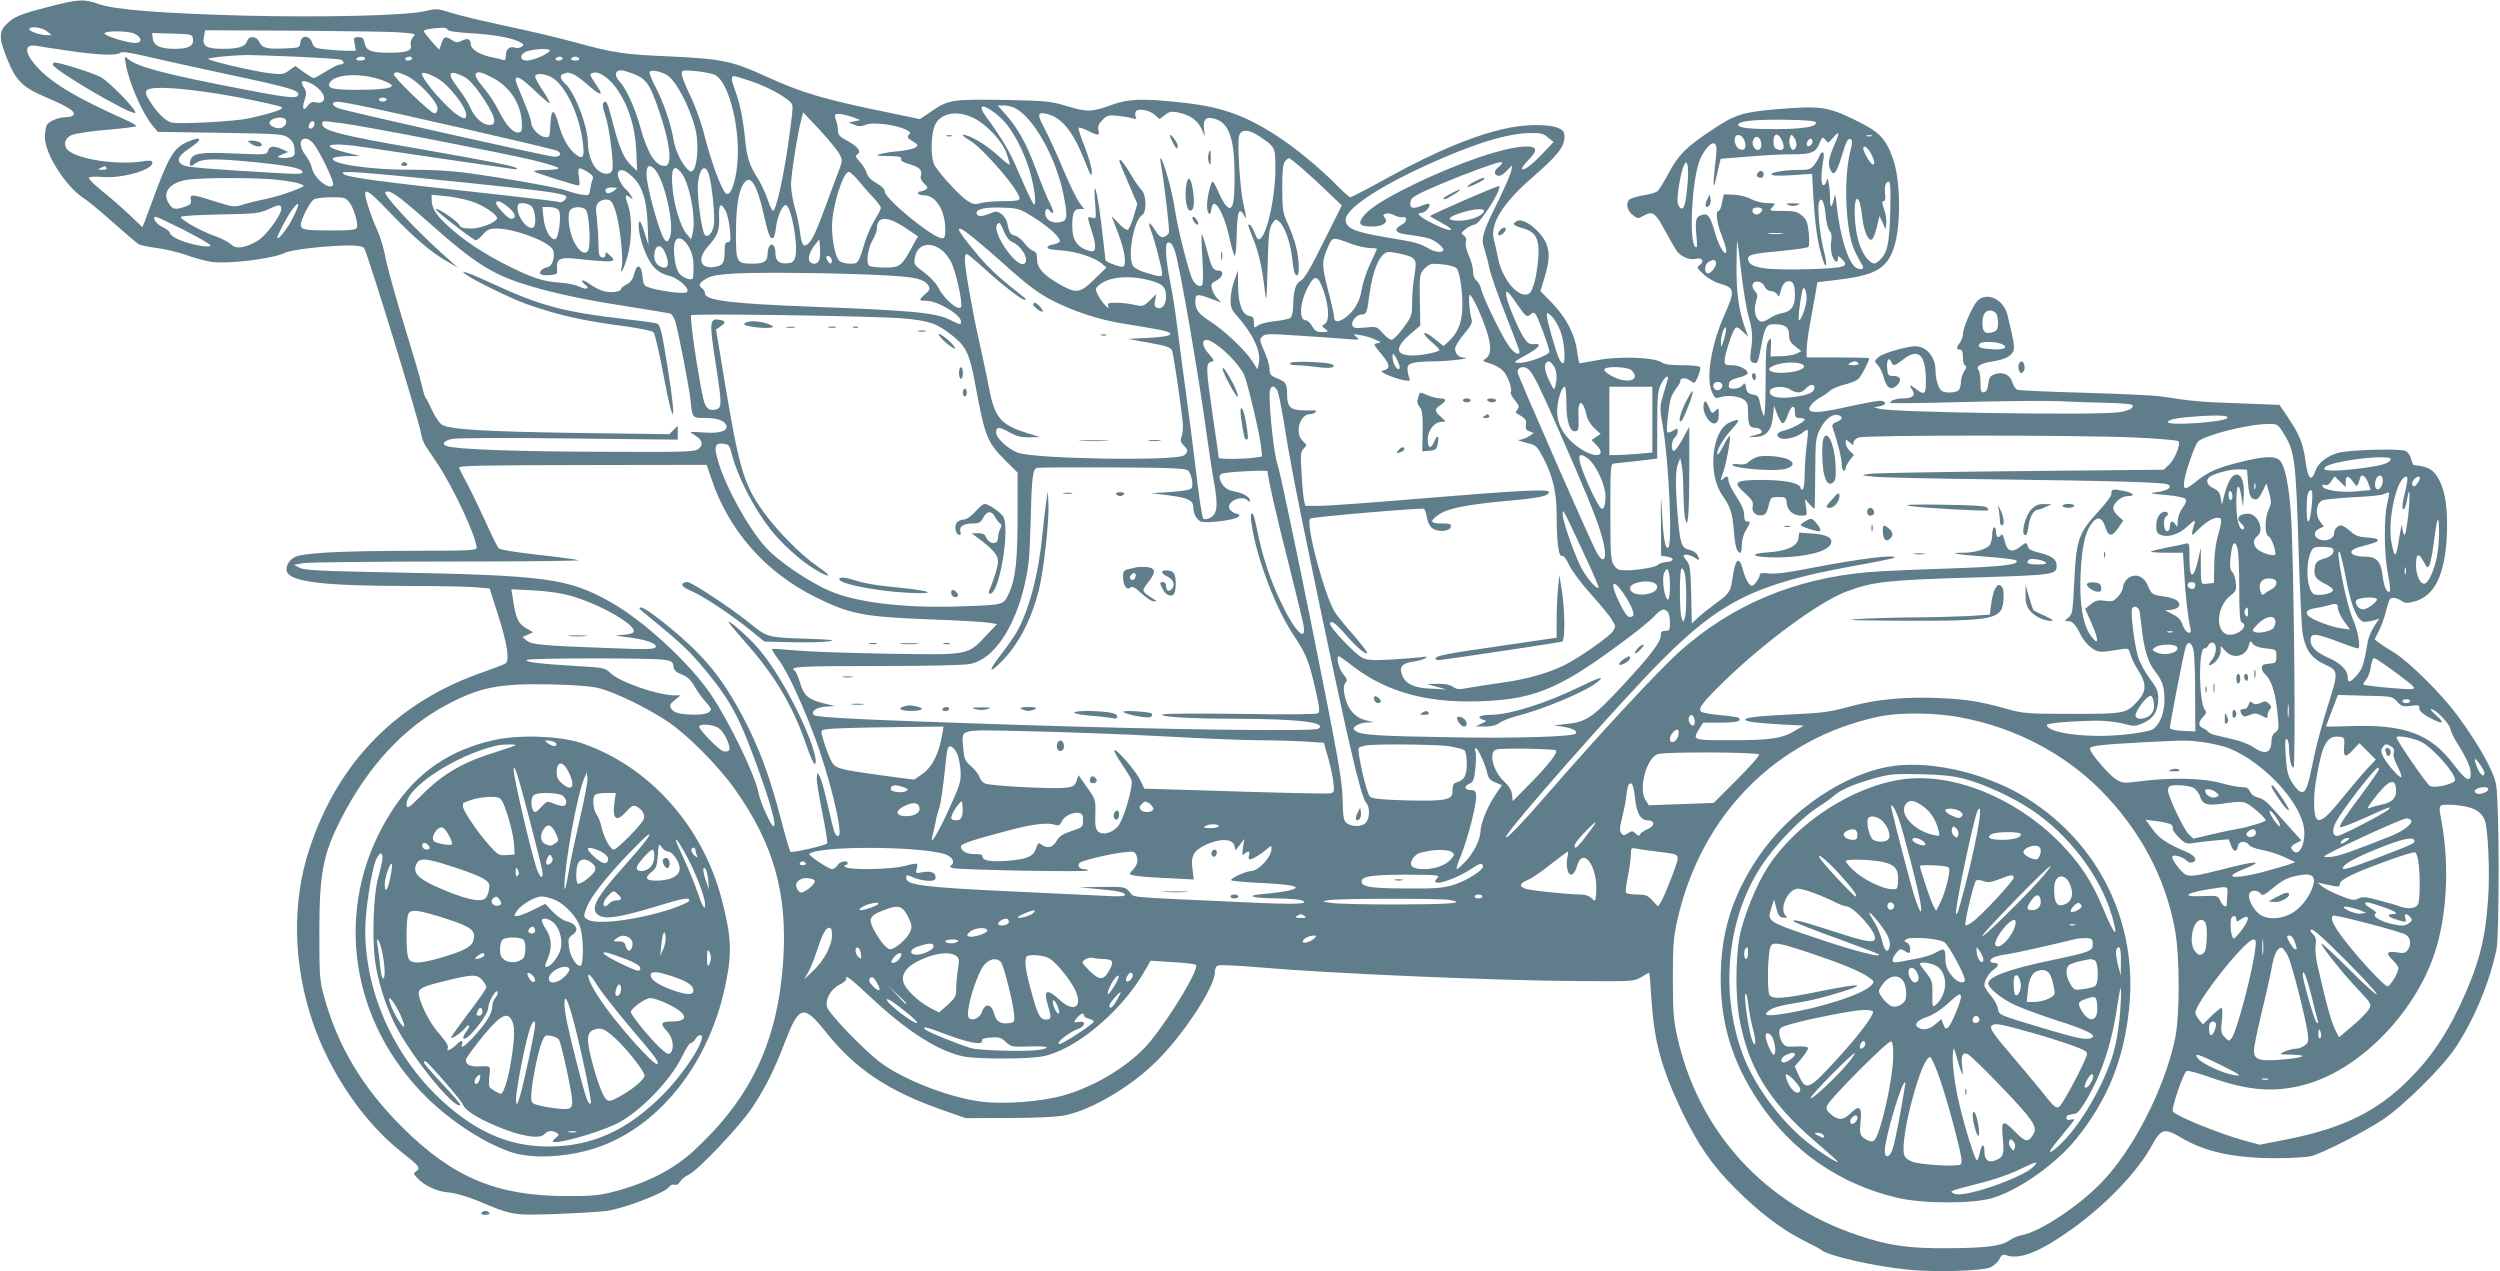 <?xml version="1.0" standalone="no"?>
<!DOCTYPE svg PUBLIC "-//W3C//DTD SVG 20010904//EN"
 "http://www.w3.org/TR/2001/REC-SVG-20010904/DTD/svg10.dtd">
<svg version="1.0" xmlns="http://www.w3.org/2000/svg"
 width="1280pt" height="651pt" viewBox="0 0 1280 651"
 preserveAspectRatio="xMidYMid meet">
<g transform="translate(0,651) scale(0.1,-0.1)"
fill="#607d8b" stroke="none">
<path d="M233 6471 c-110 -28 -151 -44 -180 -67 -60 -49 -63 -78 -19 -189 48
-121 79 -151 208 -206 108 -46 145 -70 134 -87 -4 -7 -20 -12 -35 -12 -41 0
-90 -20 -101 -40 -6 -10 -10 -39 -10 -63 0 -85 107 -253 199 -312 20 -12 87
-68 150 -124 63 -56 122 -106 132 -112 10 -5 52 -14 93 -19 41 -5 107 -21 148
-35 40 -15 96 -30 125 -35 83 -14 317 14 380 45 32 16 193 35 312 38 60 1 85
-3 95 -13 15 -16 280 -879 291 -946 3 -22 14 -52 23 -66 9 -13 36 -53 59 -88
83 -123 203 -380 203 -435 0 -13 -40 -15 -322 -15 -394 -1 -578 -11 -614 -35
-30 -19 -45 -54 -33 -76 25 -49 200 -69 608 -69 146 0 303 -3 347 -6 l81 -7
42 -132 c48 -150 61 -235 40 -251 -8 -6 -57 -25 -109 -43 -444 -152 -747 -458
-895 -905 -91 -273 -85 -590 15 -886 89 -262 260 -513 455 -668 92 -72 99 -82
77 -98 -16 -11 -15 -14 3 -34 37 -40 100 -70 159 -75 33 -2 91 -19 144 -40
187 -78 185 -78 401 -71 107 4 227 11 267 16 84 11 297 92 318 121 8 12 20 17
29 13 10 -3 21 2 29 16 7 12 27 28 45 36 49 24 262 249 325 344 67 102 112
191 163 325 76 199 98 205 212 63 152 -193 325 -307 609 -405 l109 -38 220 1
c135 0 245 5 285 13 138 27 346 150 477 283 137 137 293 377 293 449 0 19 6
32 17 36 9 4 105 -1 213 -10 351 -31 1219 -68 1625 -70 284 -2 291 -2 328 20
21 13 40 23 41 23 2 0 6 -53 10 -117 14 -232 50 -366 155 -588 83 -174 157
-282 276 -400 120 -121 242 -213 349 -266 43 -21 84 -43 91 -49 37 -30 263
-82 445 -101 128 -13 370 -7 418 11 18 7 39 25 48 42 12 24 19 28 37 21 68
-24 171 17 332 132 177 126 339 295 413 431 46 85 64 90 148 40 124 -74 272
-106 488 -106 77 0 159 5 181 11 61 17 267 122 364 186 105 69 307 269 373
369 96 145 175 334 210 504 15 77 15 742 -2 842 -11 68 -87 204 -199 356 -81
110 -249 276 -325 322 -32 19 -67 42 -78 51 l-20 15 21 42 c12 23 28 66 36 97
7 30 17 60 20 65 9 14 32 12 60 -6 19 -13 30 -13 66 -4 105 28 158 138 167
343 5 128 -7 217 -39 279 -27 53 -56 70 -131 77 -3 1 -9 15 -13 31 -4 17 -16
35 -28 41 -25 14 -294 6 -348 -10 -57 -17 -101 -53 -114 -91 -21 -61 -38 -44
-51 50 -12 90 -31 137 -95 231 l-38 56 -203 8 c-194 6 -248 11 -402 35 -38 6
-216 14 -395 19 -179 5 -333 12 -342 15 -9 4 -21 21 -26 39 -11 38 -49 56 -90
41 -23 -8 -29 -17 -33 -49 -3 -27 -10 -41 -22 -43 -15 -3 -18 4 -18 50 0 30
-5 59 -10 64 -17 17 11 34 73 44 59 9 88 23 104 49 10 16 4 56 -29 189 -20 81
-108 121 -155 70 -25 -27 -73 -138 -73 -170 0 -13 -7 -32 -15 -42 -19 -25 -19
-36 0 -36 11 0 15 -11 15 -39 0 -22 5 -41 12 -43 8 -3 7 -11 -5 -28 -9 -14
-17 -38 -17 -55 0 -17 -5 -36 -12 -43 -13 -13 -66 -16 -85 -4 -18 11 -33 59
-33 105 0 53 -28 100 -69 117 -28 11 -44 10 -119 -8 -49 -13 -95 -30 -106 -42
-20 -19 -20 -20 0 -41 10 -11 23 -39 29 -62 13 -52 36 -68 65 -42 29 26 22 50
-15 50 -28 0 -30 3 -33 43 -3 41 10 57 22 27 8 -21 18 -19 61 15 72 57 111 28
115 -85 3 -96 -3 -104 -54 -64 -29 23 -33 19 -13 -11 15 -26 -2 -40 -53 -40
-34 0 -69 -14 -60 -23 3 -3 176 -1 385 5 209 5 425 7 480 4 55 -3 159 -7 232
-8 72 -2 135 -6 139 -11 14 -14 -15 -30 -68 -38 -111 -16 -1156 -1 -1225 18
l-28 7 29 6 c33 6 38 23 8 28 -11 2 -81 -11 -156 -27 -144 -33 -201 -38 -211
-20 -9 13 21 46 58 66 15 8 36 22 46 32 10 10 43 24 72 31 30 7 62 20 73 29
15 13 56 91 56 107 0 2 -72 4 -160 4 l-160 0 0 39 c0 21 7 78 16 127 9 49 21
118 28 154 l11 65 100 12 c185 22 245 52 284 143 45 105 46 363 1 483 -38 103
-68 132 -197 195 -136 66 -174 71 -396 53 -174 -15 -214 -27 -333 -107 -130
-86 -172 -128 -222 -223 -23 -43 -48 -84 -56 -90 -8 -7 -40 -16 -71 -21 -31
-5 -64 -15 -72 -21 -21 -18 -12 -59 18 -81 25 -19 26 -19 57 -1 43 24 58 14
107 -78 22 -41 48 -86 58 -101 22 -32 66 -51 99 -43 33 8 46 -11 22 -31 -18
-13 -17 -16 18 -48 20 -19 56 -40 80 -47 81 -23 83 -35 27 -162 -67 -150 -95
-320 -65 -391 14 -33 19 -37 38 -31 37 13 97 8 123 -9 21 -14 25 -24 25 -65 0
-65 7 -81 35 -81 24 0 42 -16 32 -27 -4 -3 -21 -9 -39 -13 -31 -8 -31 -9 11
-7 56 2 82 34 89 108 l5 52 16 -43 c9 -24 21 -45 28 -47 6 -2 17 15 25 38 17
52 38 63 38 20 0 -26 4 -31 25 -31 14 0 25 -4 25 -8 0 -12 -70 -49 -107 -57
-37 -7 -44 -30 -13 -40 25 -8 87 9 111 31 11 10 21 15 24 12 3 -2 1 -38 -5
-79 -5 -41 -10 -106 -10 -146 0 -39 -4 -75 -10 -78 -5 -3 -10 -2 -10 4 0 31
-103 48 -250 43 -87 -4 -94 -15 -38 -65 38 -34 46 -47 42 -68 -7 -30 15 -52
48 -47 17 2 25 13 33 48 11 44 12 45 50 45 38 0 40 -2 43 -32 4 -38 34 -63 76
-63 28 0 29 1 23 43 l-6 42 25 -28 c13 -15 25 -24 25 -20 1 4 2 87 3 183 1
165 2 178 26 225 26 51 65 80 94 69 24 -9 19 -23 -10 -34 -19 -7 -25 -15 -21
-28 28 -83 47 -162 47 -189 0 -18 5 -33 10 -33 6 0 10 6 10 14 0 7 10 25 21
40 l21 27 -21 20 c-11 11 -21 29 -21 41 0 20 1 21 20 3 18 -16 20 -17 20 -1 0
9 12 21 26 26 33 13 1123 13 1413 0 118 -5 219 -14 224 -19 14 -14 -17 -92
-49 -122 l-26 -24 -731 -7 c-403 -4 -752 -10 -777 -14 -45 -8 -45 -8 30 -15
41 -4 307 -10 590 -13 633 -8 893 -15 911 -27 23 -14 -5 -32 -59 -39 -43 -6
-39 -7 45 -14 51 -4 97 -14 102 -20 8 -9 3 -22 -14 -46 -15 -21 -25 -48 -25
-69 -1 -29 -2 -33 -11 -18 -14 25 -29 21 -29 -8 0 -16 -6 -25 -15 -25 -17 0
-22 65 -5 75 15 9 12 25 -4 25 -26 0 -46 -30 -46 -71 0 -32 4 -41 24 -48 38
-15 95 4 138 46 30 28 39 33 35 18 -22 -77 -22 -77 25 -30 44 44 92 65 108 49
6 -6 1 -36 -11 -74 -13 -43 -21 -97 -22 -160 l-2 -95 -32 -3 c-37 -4 -34 -12
-35 113 l0 70 -15 -67 c-23 -98 -43 -92 -43 13 0 80 0 81 -22 75 -13 -4 -56
-13 -96 -20 -40 -8 -76 -17 -79 -20 -4 -3 32 -6 79 -6 l85 0 7 -117 c6 -108
18 -212 31 -271 9 -39 -26 -23 -40 18 -8 25 -22 41 -51 55 l-39 20 33 3 c39 4
53 29 27 48 -10 8 -40 17 -65 20 -60 8 -64 11 -83 55 -20 50 -65 66 -102 38
-14 -11 -25 -31 -25 -43 0 -13 -11 -35 -26 -51 -22 -24 -30 -26 -67 -21 -35 5
-47 2 -71 -17 l-30 -24 33 -75 c40 -91 37 -120 -6 -60 -40 55 -58 172 -50 322
7 129 22 199 51 242 31 47 58 44 75 -10 16 -52 35 -52 69 -2 l23 35 -25 22
c-14 12 -26 30 -26 41 0 27 42 62 73 62 45 0 30 17 -23 27 -53 11 -60 9 -60
-17 0 -10 -29 -48 -64 -86 -105 -115 -115 -143 -126 -363 -7 -153 -9 -166 -30
-183 -21 -17 -21 -18 -2 -18 23 0 40 -18 67 -74 11 -22 36 -51 55 -64 36 -24
36 -24 152 -6 35 6 37 4 46 -27 5 -19 23 -56 41 -83 41 -65 41 -104 0 -151
-61 -69 -66 -70 -339 -70 -228 0 -251 2 -330 24 -143 40 -209 51 -355 57 -159
7 -306 -5 -429 -37 -138 -37 -156 -39 -348 -48 -190 -9 -254 -21 -187 -36 19
-4 88 -10 154 -14 l120 -6 -46 -27 c-64 -39 -126 -48 -330 -48 -196 0 -194 0
-159 58 l20 32 89 0 c84 0 116 9 90 26 -6 3 -49 9 -95 13 -46 4 -89 12 -95 18
-16 16 11 51 128 164 206 198 477 396 611 448 138 53 212 61 648 74 426 13
434 14 434 62 0 31 -26 50 -89 65 -37 9 -55 18 -58 31 -7 24 -8 24 -42 -2 -42
-31 -64 -22 -77 31 -6 26 -13 39 -18 32 -12 -20 -26 -13 -26 13 0 14 -4 25
-10 25 -5 0 -10 -18 -10 -39 0 -22 -7 -46 -15 -55 -21 -20 -79 -36 -134 -36
-85 0 -34 -9 114 -20 83 -6 154 -15 158 -19 22 -22 -73 -33 -353 -42 -162 -5
-347 -13 -410 -19 -374 -33 -693 -168 -956 -402 -110 -98 -423 -435 -681 -733
-124 -143 -213 -236 -213 -221 0 28 578 684 800 907 298 299 480 390 969 479
117 21 216 41 219 44 19 20 -180 -5 -413 -50 -125 -25 -195 -34 -227 -30 -36
4 -48 2 -48 -8 0 -8 -9 -24 -19 -37 -18 -22 -21 -23 -36 -8 -9 9 -22 38 -29
64 -21 83 -41 69 -56 -38 -10 -68 -16 -76 -90 -130 -30 -22 -69 -53 -86 -69
l-32 -30 -3 150 c-3 125 -7 153 -22 169 -9 11 -17 23 -17 26 0 13 35 7 58 -9
24 -17 27 -13 12 16 -5 10 -24 21 -41 25 -40 9 -47 31 -59 174 -13 155 -12
234 2 268 l11 28 8 -40 c4 -22 8 -83 8 -136 1 -53 4 -111 8 -130 14 -71 22 9
22 236 l0 230 -32 -59 c-18 -33 -38 -62 -45 -64 -18 -5 -15 53 3 68 8 7 15 21
15 31 0 18 -2 18 -24 4 -14 -9 -27 -12 -30 -7 -6 11 9 146 20 177 4 11 18 35
31 53 13 17 20 32 16 32 -4 0 -1 5 7 10 10 6 22 4 37 -5 12 -8 24 -15 27 -15
9 0 37 71 31 80 -3 6 -44 10 -91 10 -61 0 -92 4 -109 16 -38 25 -218 31 -326
10 -47 -9 -88 -16 -91 -16 -3 0 -9 27 -13 59 -10 85 -54 172 -126 247 l-62 64
22 72 c25 85 26 126 7 173 -27 63 -115 131 -148 114 -28 -15 -22 -24 27 -37
68 -18 88 -55 81 -152 -7 -93 -27 -170 -47 -183 -49 -31 -137 69 -159 181 -6
31 -16 76 -22 98 -19 80 48 187 205 322 119 103 157 151 157 199 0 29 -5 36
-35 49 -40 17 -147 18 -231 3 -168 -30 -383 -117 -646 -263 -96 -53 -179 -96
-184 -96 -5 0 -36 27 -69 61 -90 91 -210 190 -307 253 -165 107 -287 150 -488
171 -200 22 -272 19 -355 -11 -104 -38 -128 -39 -230 -8 -83 25 -106 28 -304
32 -279 5 -305 2 -386 -54 l-65 -44 -172 36 c-322 66 -430 98 -617 183 -169
78 -228 90 -489 102 -240 10 -289 18 -487 72 -71 20 -227 57 -345 82 -118 25
-248 56 -289 69 -69 22 -78 23 -130 10 -95 -24 -519 -34 -931 -24 -432 12
-658 30 -744 59 -79 28 -106 26 -273 -18z m7 -121 l25 -20 -26 0 c-33 0 -89
19 -89 31 0 17 65 9 90 -11z m2052 8 c3 -8 48 -14 131 -19 118 -7 212 -26 247
-49 13 -9 13 -11 0 -20 -8 -5 -21 -7 -29 -5 -29 11 -51 -5 -51 -37 0 -22 -4
-29 -14 -25 -8 3 -32 9 -53 13 -65 12 -113 41 -113 69 0 27 -18 32 -51 14 -16
-8 -26 -7 -44 5 -34 23 -42 20 -55 -16 l-11 -33 -40 44 c-21 24 -39 47 -39 52
0 7 34 14 92 17 14 1 28 -3 30 -10z m-244 -14 c81 -6 83 -7 66 -25 -9 -10 -14
-27 -11 -39 8 -30 -20 -40 -107 -40 -96 0 -121 10 -129 49 -5 25 -11 31 -32
31 -24 0 -25 -2 -19 -35 l6 -35 -44 0 c-25 0 -73 3 -108 7 -57 6 -63 8 -72 35
-14 39 -55 40 -60 1 -3 -27 -4 -28 -78 -31 -94 -4 -118 2 -132 33 -14 31 -54
34 -63 4 -9 -28 -44 -39 -124 -39 -85 0 -106 13 -97 61 l6 34 457 -2 c252 -2
495 -5 541 -9z m-1358 -7 c38 -19 39 -47 2 -47 -42 0 -164 39 -157 50 9 14
126 12 155 -3z m298 -26 c5 -36 -22 -51 -92 -51 -76 0 -110 16 -114 53 l-3 28
103 -3 c101 -3 103 -4 106 -27z m-635 -61 c145 -22 247 -26 263 -10 7 7 50 1
135 -19 68 -16 243 -55 389 -86 357 -76 401 -89 385 -115 -10 -15 -66 -9 -300
37 -383 74 -523 111 -569 151 -18 16 -19 16 -12 -25 14 -91 84 -252 137 -316
l27 -32 320 -5 c306 -5 322 -6 349 -26 20 -15 29 -31 31 -57 3 -31 0 -37 -21
-42 -14 -4 -36 -5 -48 -3 -23 4 -23 5 6 17 l30 13 -30 14 c-44 19 -66 17 -72
-7 -6 -21 -8 -22 -172 -15 -178 8 -214 2 -226 -34 -9 -27 0 -37 19 -21 34 28
81 31 256 16 205 -19 292 -34 298 -54 4 -12 -14 -13 -109 -8 -341 19 -477 30
-499 40 -40 19 -31 48 25 84 78 51 71 71 -11 34 -60 -27 -88 -72 -149 -233
-29 -78 -58 -156 -64 -172 l-12 -29 -67 64 c-37 35 -100 90 -140 122 -40 32
-70 62 -67 67 3 5 34 7 68 4 99 -9 257 35 257 72 0 13 -9 14 -57 7 -144 -20
-357 18 -384 69 -14 27 -3 53 29 67 15 7 93 19 175 26 81 7 150 15 154 19 3 3
-21 18 -53 32 -259 116 -380 189 -458 275 -63 71 -63 116 2 104 18 -3 92 -15
165 -25z m2461 -1 c-10 -17 -86 -49 -116 -49 -42 0 -38 36 5 49 47 13 120 14
111 0z m-1304 -29 c118 -5 223 -12 233 -15 22 -9 22 -25 -1 -25 -10 0 -42 -16
-72 -35 -30 -19 -59 -35 -63 -35 -5 0 -28 14 -52 31 l-43 31 -31 -22 c-26 -20
-37 -22 -92 -16 -76 7 -331 67 -323 75 6 6 111 17 184 19 25 1 142 -3 260 -8z
m360 -10 c0 -5 -12 -10 -26 -10 -14 0 -23 4 -19 10 3 6 15 10 26 10 10 0 19
-4 19 -10z m240 0 c0 -5 -9 -10 -21 -10 -11 0 -17 5 -14 10 3 6 13 10 21 10 8
0 14 -4 14 -10z m770 0 c0 -5 -9 -10 -21 -10 -11 0 -17 5 -14 10 3 6 13 10 21
10 8 0 14 -4 14 -10z m85 0 c4 -6 -5 -10 -20 -10 -15 0 -24 4 -20 10 3 6 12
10 20 10 8 0 17 -4 20 -10z m286 -81 c60 -26 79 -55 124 -189 58 -169 69 -280
29 -280 -48 0 -89 65 -125 197 -27 99 -73 200 -106 235 -29 30 -25 58 7 58 12
0 43 -10 71 -21z m166 -5 c45 -29 113 -158 142 -269 25 -96 7 -242 -27 -221
-32 19 -74 100 -83 159 -14 83 -52 195 -94 274 -19 36 -32 70 -29 75 8 13 61
2 91 -18z m243 3 c67 -32 126 -249 117 -427 -5 -113 -37 -204 -62 -179 -23 23
-74 162 -106 287 -16 67 -48 157 -74 210 -25 52 -45 103 -45 114 0 19 4 20 73
14 39 -4 83 -13 97 -19z m-1574 -7 c57 -28 154 -131 154 -164 0 -17 -6 -26
-16 -26 -19 0 -215 189 -208 201 8 14 24 11 70 -11z m145 -6 c67 -34 168 -166
155 -201 -5 -12 -10 -12 -37 4 -55 32 -189 185 -189 216 0 10 33 1 71 -19z
m151 0 c15 -8 47 -42 71 -76 81 -115 98 -168 53 -168 -34 0 -75 37 -97 87 -10
24 -39 71 -65 104 -60 78 -47 96 38 53z m136 0 c89 -44 147 -130 154 -229 2
-42 0 -50 -15 -53 -27 -6 -65 34 -102 108 -18 37 -50 86 -70 109 -43 52 -57
76 -48 85 11 11 28 7 81 -20z m415 17 c14 -5 48 -30 76 -55 57 -51 82 -60 57
-21 -53 82 -50 74 -30 82 30 11 87 -28 129 -92 56 -84 87 -187 93 -310 l4
-100 -27 25 c-40 37 -63 89 -95 212 -29 115 -35 127 -50 112 -7 -7 -3 -29 9
-64 21 -62 45 -250 36 -280 -9 -28 -50 -26 -80 4 -26 26 -45 83 -45 135 0 83
-66 256 -114 300 -30 28 -33 48 -8 54 9 3 18 5 19 6 1 0 13 -3 26 -8z m-984
-29 c105 -36 66 -52 -130 -52 -118 0 -148 9 -130 38 27 43 156 50 260 14z
m892 1 c69 -58 129 -197 144 -330 8 -69 -1 -82 -38 -53 -37 29 -68 85 -87 154
-23 83 -38 83 -42 -1 -3 -66 -4 -68 -28 -65 -30 4 -70 45 -70 74 0 11 -18 63
-40 114 -22 52 -40 98 -40 103 0 29 27 14 95 -50 41 -40 77 -70 80 -68 2 3
-14 32 -35 64 -22 33 -40 66 -40 73 0 23 66 14 101 -15z m990 -4 c77 -25 152
-62 197 -96 32 -24 33 -26 27 -81 -25 -222 -67 -442 -93 -489 -5 -9 -16 10
-31 54 -13 38 -38 91 -57 119 -36 57 -50 100 -59 189 -10 105 -27 188 -51 251
-21 57 -22 74 -4 74 4 0 36 -9 71 -21z m-2197 -46 c42 -41 29 -80 -22 -66 -13
3 -25 -3 -36 -18 -22 -32 -32 -16 -16 30 10 33 10 42 -4 63 -9 13 -13 27 -10
30 10 11 62 -12 88 -39z m-415 -41 c117 -23 218 -45 224 -51 10 -10 -44 -29
-168 -57 -74 -16 -356 -31 -398 -21 -30 8 -71 48 -108 106 -23 36 -26 47 -17
59 21 25 222 10 467 -36z m761 -12 c0 -5 -9 -10 -20 -10 -11 0 -20 5 -20 10 0
6 9 10 20 10 11 0 20 -4 20 -10z m-159 -26 c142 -26 1013 -226 1032 -236 27
-14 15 -33 -19 -30 -54 6 -1069 234 -1102 248 -18 7 -31 18 -27 24 8 13 18 13
116 -6z m3332 -99 c52 -65 102 -170 127 -269 21 -83 27 -157 11 -140 -5 5 -37
72 -70 149 -53 123 -82 173 -178 306 -13 17 -20 36 -17 40 10 17 86 -35 127
-86z m45 81 c95 -50 207 -250 246 -438 23 -113 22 -136 -10 -144 -42 -11 -78
7 -82 39 -3 26 11 37 23 17 3 -5 10 -10 16 -10 5 0 -2 23 -16 50 -14 28 -46
105 -70 171 -48 130 -91 209 -155 282 l-42 47 32 0 c17 0 43 -6 58 -14z m717
-36 l22 -20 27 21 c21 17 34 20 64 14 69 -13 109 -44 131 -100 11 -29 11 -29
6 11 -7 56 10 70 60 54 70 -23 97 -107 96 -300 0 -70 -4 -128 -11 -140 -11
-20 -13 -21 -30 -5 -11 10 -29 41 -41 71 -13 30 -26 54 -30 54 -10 0 -29 -82
-29 -124 0 -42 17 -57 22 -19 9 79 65 -12 95 -155 10 -45 21 -82 25 -82 4 0 9
50 10 112 2 78 7 113 16 116 6 2 16 -7 21 -20 14 -35 13 -7 -4 64 -16 73 -31
303 -21 342 9 35 48 35 101 0 85 -57 85 -56 85 -170 0 -139 -40 -325 -76 -355
-12 -10 -17 -5 -31 30 -9 22 -20 41 -25 41 -11 0 -11 2 17 -69 29 -69 49 -160
61 -271 8 -67 9 -54 14 121 4 166 8 199 23 223 18 26 19 27 38 10 26 -23 56
-107 64 -179 8 -75 14 -95 26 -95 14 0 11 85 -6 150 -8 31 -27 84 -42 116 -25
54 -27 70 -28 180 0 88 4 125 14 137 7 10 17 17 21 17 9 0 107 -85 197 -172
l73 -70 -93 -186 c-68 -138 -99 -190 -117 -199 -27 -13 -38 -52 -39 -134 -1
-26 -7 -51 -13 -56 -7 -6 -42 -13 -77 -17 -36 -3 -75 -13 -88 -21 -22 -15 -23
-15 -23 14 0 23 -5 30 -22 33 -37 5 -58 60 -59 153 l-1 80 -18 -50 c-10 -27
-19 -71 -19 -97 -1 -41 4 -54 32 -85 84 -95 125 -184 112 -244 l-7 -30 -27 43
c-37 56 -142 156 -214 202 -62 40 -77 60 -77 105 0 37 10 38 81 11 l52 -19
-21 22 c-11 12 -24 34 -27 49 -6 23 -2 29 25 43 33 17 38 50 8 50 -27 0 -35
14 -58 103 -12 45 -24 82 -27 82 -2 0 -1 -54 3 -119 4 -66 4 -127 1 -136 -9
-22 -41 -4 -55 32 -24 60 -74 263 -88 358 -13 89 -56 241 -71 255 -3 3 -3 -11
1 -30 18 -105 45 -336 41 -351 -3 -9 -15 -19 -26 -22 -15 -4 -26 4 -45 35 -31
48 -40 45 -19 -8 18 -47 55 -190 55 -215 0 -19 -10 -18 -93 8 -26 8 -52 23
-57 33 -28 52 6 236 48 259 24 14 22 105 -4 129 -10 10 -37 48 -58 85 -22 37
-44 67 -49 67 -11 0 -12 6 43 -124 l43 -100 -19 -65 c-11 -35 -24 -66 -30 -68
-7 -2 -28 13 -47 34 l-36 37 34 -89 c34 -88 44 -158 26 -170 -11 -6 -91 23
-91 34 0 3 -9 82 -20 175 -22 183 -44 259 -33 117 6 -82 6 -83 -15 -76 -27 8
-27 7 0 -76 24 -76 20 -104 -14 -94 -64 19 -88 55 -88 128 0 66 9 87 37 87
l24 0 -25 33 c-13 17 -50 93 -81 167 -31 74 -74 168 -95 208 -42 77 -39 92 13
78 74 -19 131 -90 189 -235 32 -82 38 -91 38 -61 0 19 -16 77 -36 128 -21 51
-35 95 -31 98 3 3 23 -4 46 -15 53 -27 63 -27 55 3 -4 19 1 32 21 52 24 24 32
26 78 21 29 -3 63 -9 76 -13 18 -5 22 -4 17 5 -4 7 -5 19 -2 28 9 21 71 11
101 -17z m-1618 -197 c17 -32 17 -35 0 -81 -10 -26 -40 -105 -66 -177 -53
-145 -72 -185 -96 -205 -22 -18 -31 -3 -40 67 -3 29 -15 83 -26 121 -10 37
-19 89 -19 116 0 50 33 260 52 331 l10 40 84 -89 c46 -50 91 -105 101 -123z
m78 184 l30 -12 -30 -6 -30 -6 29 -12 c23 -9 36 -9 58 0 41 17 173 -2 218 -31
12 -7 12 -12 3 -21 -10 -10 -6 -17 19 -32 29 -17 31 -20 15 -32 -9 -7 -47 -15
-84 -19 -38 -3 -81 -10 -98 -15 -25 -8 -17 -9 42 -10 57 -1 71 -4 67 -15 -3
-9 9 -17 40 -26 53 -15 70 -31 61 -59 -4 -13 2 -26 17 -41 19 -18 20 -22 8
-30 -8 -5 -21 -10 -27 -10 -7 0 -13 -4 -13 -10 0 -5 14 -10 31 -10 61 0 109
-78 109 -177 0 -33 -4 -43 -16 -43 -47 0 -294 202 -294 240 0 11 -17 28 -42
42 -27 15 -45 33 -51 53 -5 17 -21 43 -36 58 -21 23 -23 29 -11 37 22 14 2 40
-53 70 -38 20 -47 30 -47 52 0 15 -4 38 -9 51 -6 14 -7 28 -3 31 7 8 55 -1 97
-17z m613 -3 c65 -32 145 -119 166 -180 9 -26 16 -52 16 -57 0 -5 -28 17 -62
48 -60 55 -145 105 -178 105 -8 0 8 -13 35 -29 68 -39 255 -257 255 -297 0
-11 -19 -14 -83 -14 -45 0 -98 -4 -117 -10 -29 -8 -39 -6 -70 14 -35 23 -128
123 -163 176 -20 29 -23 133 -6 193 21 76 112 99 207 51z m-3530 -2 c17 -11 5
-40 -19 -47 -20 -7 -59 10 -59 25 0 22 53 37 78 22z m7839 -19 c7 -21 -64 -34
-204 -34 -139 0 -193 6 -193 22 0 19 73 27 229 26 114 -1 166 -6 168 -14z
m-7687 -7 c0 -16 -18 -31 -27 -22 -8 8 5 36 17 36 5 0 10 -6 10 -14z m140 3
c109 -13 815 -150 983 -190 70 -17 127 -35 127 -40 0 -5 -30 -9 -67 -9 -37 0
-63 -4 -58 -8 10 -8 212 -72 228 -72 5 0 5 20 1 45 -7 51 -3 53 44 25 25 -16
32 -25 26 -38 -4 -9 -9 -32 -12 -50 -4 -32 -6 -34 -41 -29 -20 3 -54 12 -76
20 -43 16 -322 66 -525 93 -77 10 -184 16 -279 15 -201 -1 -414 30 -396 59 3
5 36 10 73 11 l67 0 -73 18 c-153 38 -82 56 103 26 50 -8 232 -34 405 -60 173
-25 328 -47 345 -50 18 -3 26 -2 20 4 -12 11 -129 34 -511 101 -391 67 -484
92 -484 125 0 18 -5 18 100 4z m6176 -73 l28 -23 -49 -52 c-56 -60 -103 -96
-112 -87 -4 4 10 23 30 44 52 53 49 72 -9 72 -104 0 -354 -85 -589 -201 -148
-73 -223 -122 -251 -165 -22 -32 -8 -44 52 -44 52 0 84 21 65 44 -11 13 -11
17 4 22 9 4 28 0 42 -7 14 -8 34 -13 45 -11 27 5 22 -26 -7 -40 -14 -6 -25
-17 -25 -24 0 -15 17 -21 85 -29 28 -4 64 -11 81 -16 33 -10 74 -43 74 -59 0
-15 -42 -12 -70 5 -51 29 -75 36 -194 55 -190 31 -236 50 -236 95 0 62 202
190 501 318 200 85 336 124 446 126 52 1 66 -3 89 -23z m1470 -28 c-32 -73
-38 -102 -26 -133 16 -42 32 -25 58 61 25 84 34 100 50 90 7 -4 5 -25 -4 -59
-36 -138 -25 -411 21 -509 13 -29 30 -61 37 -70 15 -21 6 -32 -21 -23 -43 13
-89 153 -108 330 -6 55 -7 57 -13 27 -12 -50 -20 -50 -20 0 0 25 -3 61 -7 79
-6 30 -7 31 -12 11 -3 -13 -10 -22 -16 -20 -12 4 -12 54 -1 121 6 31 5 47 -2
47 -6 0 -13 -9 -17 -19 -3 -11 -15 -31 -26 -45 -17 -22 -28 -26 -73 -26 -76 0
-146 -11 -146 -23 0 -7 36 -8 104 -4 l104 7 6 -118 c9 -137 21 -227 42 -299
22 -81 34 -63 13 19 -21 80 -36 226 -25 254 12 31 27 0 33 -67 3 -35 12 -72
20 -81 11 -12 13 -28 9 -53 -4 -20 -2 -52 4 -71 12 -36 30 -46 30 -17 0 15 3
14 22 -5 37 -37 14 -44 -159 -50 -238 -7 -323 6 -323 53 0 21 26 27 168 40 73
7 137 16 141 21 5 5 5 38 2 73 -6 53 -12 68 -35 87 -23 20 -38 24 -98 24 -70
0 -71 0 -53 20 18 20 17 20 -26 20 -25 0 -60 9 -82 20 -22 12 -61 22 -90 23
l-51 2 -9 -42 c-4 -24 -12 -43 -18 -43 -17 0 -9 -65 16 -125 13 -33 24 -69 24
-80 0 -36 -37 20 -55 83 -24 84 -37 108 -60 104 -40 -8 -46 -21 -39 -101 6
-62 5 -74 -6 -64 -30 29 -19 301 17 424 19 62 67 120 85 102 10 -10 10 -33 0
-109 -11 -95 -9 -137 4 -72 4 18 11 49 16 69 l9 36 138 11 c76 7 177 12 226
12 101 0 122 8 142 57 14 33 16 34 30 17 13 -18 15 -18 37 8 34 41 38 33 13
-24z m-463 9 c11 -33 -1 -51 -26 -41 -19 7 -33 47 -22 64 12 19 38 6 48 -23z
m192 1 c15 -37 7 -53 -24 -43 -16 5 -21 15 -21 41 0 45 26 46 45 2z m73 -22
c-2 -11 -8 -21 -15 -23 -15 -5 -28 40 -18 64 6 17 7 17 21 -2 8 -11 13 -29 12
-39z m385 47 c-7 -2 -19 -2 -25 0 -7 3 -2 5 12 5 14 0 19 -2 13 -5z m-567 -29
c4 -14 2 -30 -5 -37 -17 -17 -45 15 -36 42 9 29 33 26 41 -5z m-7409 -12 c35
-47 105 -193 99 -207 -13 -35 -99 31 -109 85 -4 17 -18 46 -32 64 -33 43 -34
86 -2 86 14 0 32 -11 44 -28z m7673 14 c0 -16 -18 -31 -27 -22 -8 8 5 36 17
36 5 0 10 -6 10 -14z m303 -69 c26 -52 10 -69 -19 -21 -13 22 -24 45 -24 52 0
24 25 7 43 -31z m-1893 -43 c0 -3 -10 -14 -22 -23 -22 -19 -18 -41 8 -41 8 0
27 12 41 28 l26 27 -6 -32 c-4 -18 -38 -96 -77 -174 -70 -142 -79 -174 -59
-226 5 -15 17 -58 24 -94 8 -37 46 -146 85 -243 38 -97 70 -181 70 -186 0 -26
-34 -5 -61 38 -41 63 -128 245 -136 283 -3 16 -14 35 -23 42 -11 8 -18 26 -18
47 0 19 -10 56 -22 83 -12 28 -19 56 -15 68 5 14 1 25 -10 33 -16 12 -15 14
10 34 15 12 36 22 45 22 26 0 141 182 126 198 -4 4 -336 -140 -354 -154 -2 -1
25 -17 59 -35 83 -44 51 -51 -36 -8 -74 36 -100 59 -67 59 20 0 50 36 39 46
-3 3 -22 -2 -43 -11 -43 -18 -60 -9 -51 27 5 19 34 35 157 87 130 55 279 109
303 111 4 0 7 -3 7 -6z m950 -110 c-9 -95 -17 -127 -33 -121 -6 2 -14 14 -17
28 -7 27 16 162 32 193 11 20 11 20 18 1 4 -11 4 -57 0 -101z m-8095 86 c4 -6
-6 -10 -22 -9 -25 0 -26 1 -8 9 11 5 21 9 22 9 1 1 5 -3 8 -9z m2808 -8 c50
-55 101 -284 77 -346 -9 -24 -13 -26 -25 -16 -24 20 -95 274 -95 339 0 44 16
53 43 23z m131 -11 c45 -50 82 -238 62 -317 l-8 -29 -23 28 c-30 34 -65 148
-72 237 -8 96 5 121 41 81z m145 -13 c16 -50 33 -218 26 -260 -7 -42 -30 -67
-46 -51 -16 16 -41 201 -36 261 8 81 37 107 56 50z m-395 -9 c53 -46 78 -122
82 -249 l4 -105 -18 57 c-20 67 -32 82 -32 42 0 -46 26 -130 55 -179 26 -45
55 -66 107 -79 34 -8 88 -53 88 -73 0 -13 -10 -15 -67 -10 -38 4 -88 13 -113
20 -44 13 -45 13 -50 62 -6 62 -30 68 -43 12 -6 -26 -18 -42 -38 -53 -16 -8
-29 -18 -29 -23 0 -15 -50 -22 -88 -12 -21 6 -53 22 -72 36 -18 13 -36 22 -39
19 -3 -3 3 -12 13 -20 30 -21 9 -30 -27 -12 -18 9 -63 19 -102 21 -85 6 -140
24 -268 88 -119 60 -224 129 -301 200 -63 57 -86 94 -86 135 l0 27 69 -7 c38
-3 97 -15 132 -26 65 -20 144 -74 133 -91 -13 -22 -86 -49 -133 -49 -39 0 -53
4 -60 19 -10 19 -100 81 -117 81 -11 0 24 -30 122 -105 39 -30 75 -55 81 -55
5 0 22 14 36 30 22 25 35 30 70 30 83 0 243 -57 282 -100 23 -25 7 -94 -22
-98 -12 -2 -27 -10 -33 -17 -16 -19 5 -28 52 -23 30 3 33 5 30 34 -4 47 16 58
91 50 204 -22 221 -20 177 19 -19 17 -20 17 -20 1 0 -11 -6 -16 -17 -14 -15 3
-18 15 -19 68 0 36 -4 95 -8 131 -7 55 -5 68 9 83 10 9 29 16 43 14 21 -2 28
-13 43 -57 21 -62 41 -236 33 -281 -11 -54 5 -32 26 38 26 83 28 207 6 271
-18 49 -15 61 10 40 16 -13 16 -12 6 7 -6 11 -18 27 -27 34 -24 20 -47 69 -41
86 9 22 32 17 70 -17z m-899 -29 c470 -48 565 -61 565 -79 0 -11 -26 -32 -32
-26 -2 2 -130 18 -284 35 -673 73 -809 92 -828 111 -18 17 81 10 579 -41z
m2062 3 c21 -26 55 -65 76 -86 20 -22 37 -45 37 -51 0 -7 -14 -34 -30 -60 -17
-26 -40 -78 -51 -114 -35 -114 -34 -112 -78 -112 -22 0 -46 7 -54 15 -20 19
-37 101 -37 177 0 97 56 278 86 278 7 0 30 -21 51 -47z m-2981 7 c51 -5 105
-15 120 -21 29 -11 29 -11 -41 -38 -39 -15 -100 -33 -135 -40 -36 -7 -87 -19
-113 -28 -48 -15 -51 -14 -147 16 -119 38 -129 38 -123 8 4 -18 -2 -25 -29
-35 -49 -17 -64 -15 -82 14 -39 58 2 110 95 124 78 11 349 11 455 0z m2454
-43 c11 -24 27 -75 35 -113 28 -123 36 -144 49 -144 9 0 15 19 19 55 5 52 32
115 50 115 27 0 65 -204 49 -265 -7 -24 -14 -31 -41 -33 -42 -4 -61 12 -61 54
0 36 -17 54 -31 33 -5 -8 -9 -25 -9 -40 0 -37 -18 -49 -75 -49 -84 0 -87 5
-87 155 1 134 12 213 38 253 22 34 43 27 64 -21z m5808 -124 c-5 -167 -15
-210 -57 -248 -17 -15 -26 -17 -39 -9 -50 31 -84 131 -86 251 -2 107 27 97 38
-14 7 -71 30 -127 49 -120 7 2 18 30 26 63 l14 59 16 -35 15 -35 4 31 c2 17
-3 49 -11 72 -11 31 -12 42 -3 42 8 0 11 12 8 35 -5 40 2 65 19 65 8 0 10 -43
7 -157z m-6532 112 c-25 -19 -46 -19 -46 0 0 10 10 15 33 15 30 -1 31 -1 13
-15z m-1147 -116 c119 -124 209 -202 291 -248 l55 -32 -75 67 c-145 130 -310
308 -297 320 17 17 66 -17 205 -140 274 -244 354 -291 591 -356 134 -36 272
-63 481 -95 91 -14 172 -28 181 -30 9 -3 21 -22 27 -43 16 -54 69 -327 77
-397 10 -98 8 -95 78 -95 65 0 107 -18 107 -46 0 -24 -46 -34 -123 -28 -69 5
-71 4 -45 -11 42 -24 52 -49 27 -71 -20 -18 -44 -19 -498 -17 -445 1 -752 13
-794 29 -28 10 -15 28 29 37 22 5 286 6 597 2 l557 -6 0 35 0 36 -22 -22 -21
-21 -451 6 c-496 7 -676 18 -714 43 -13 9 -35 41 -49 72 -14 31 -28 59 -32 62
-4 3 -13 30 -20 61 -6 31 -48 173 -92 315 -43 143 -86 295 -94 339 -7 44 -27
111 -44 148 -31 68 -61 160 -61 184 0 29 28 8 129 -98z m-211 56 c23 -29 47
-108 39 -130 -5 -12 -28 -15 -131 -15 -135 0 -156 4 -156 29 0 27 47 118 67
130 10 6 50 11 90 11 64 0 74 -2 91 -25z m817 -28 c37 -32 41 -57 10 -57 -14
0 -75 65 -75 80 0 19 27 9 65 -23z m-1105 -51 c-28 -57 -80 -122 -80 -102 0
13 52 111 77 144 38 51 40 30 3 -42z m1222 57 c19 -17 26 -97 9 -107 -27 -17
-81 49 -81 98 0 22 5 26 27 26 14 0 35 -7 45 -17z m-1282 -12 c0 -33 -79 -140
-123 -165 -62 -36 -110 -43 -133 -18 -11 11 -45 29 -77 41 -77 26 -191 91
-180 101 4 5 96 10 203 12 174 3 200 6 240 25 57 27 70 28 70 4z m2275 -11 c9
-17 19 -60 22 -95 5 -56 4 -65 -11 -65 -12 0 -16 -10 -16 -47 0 -61 -8 -72
-53 -80 -72 -11 -89 42 -33 104 51 58 60 81 58 151 -3 68 8 79 33 32z m-855 5
c17 -21 1 -150 -19 -150 -25 0 -52 50 -58 108 l-6 57 35 0 c20 0 41 -7 48 -15z
m140 0 c18 -22 26 -190 10 -210 -18 -21 -45 -3 -71 47 -26 51 -37 142 -19 163
16 19 64 19 80 0z m2291 -37 c85 -53 148 -113 133 -127 -5 -5 -20 -11 -33 -13
-14 -1 -26 -8 -28 -14 -3 -8 21 -13 69 -16 77 -5 171 -35 210 -68 l23 -20 -62
-60 c-72 -71 -91 -74 -172 -29 -86 48 -121 86 -121 130 0 28 -5 39 -19 44 -11
3 -31 21 -45 39 -14 19 -36 36 -50 40 -24 6 -28 12 -40 68 -4 15 -17 35 -30
43 -22 15 -28 15 -62 0 -39 -16 -64 -14 -64 5 0 20 46 30 131 27 83 -3 89 -5
160 -49z m3732 37 c-1 -5 -8 -14 -17 -20 -18 -11 -42 7 -31 25 8 13 51 9 48
-5z m-1425 -7 c-8 -24 -72 -48 -126 -48 -69 0 -65 17 8 40 67 22 123 25 118 8z
m-6657 -95 c73 -38 135 -73 136 -79 5 -16 -99 2 -159 28 -26 11 -48 27 -48 34
0 8 -17 22 -37 31 -34 16 -58 53 -35 53 5 0 69 -30 143 -67z m3692 12 l67 -45
-32 -58 c-52 -95 -62 -102 -137 -102 -36 0 -72 4 -80 9 -19 12 -8 93 19 136
11 18 20 43 20 57 0 62 53 63 143 3z m507 -20 c11 -27 29 -49 42 -54 47 -18
89 -90 64 -110 -38 -32 -175 167 -139 202 11 11 13 9 33 -38z m-160 -29 c30
-24 114 -96 185 -160 95 -85 153 -128 216 -161 110 -57 239 -100 359 -120 52
-8 125 -21 162 -27 129 -21 119 -41 -25 -48 l-102 -5 109 -20 c89 -16 110 -24
117 -40 7 -18 39 -230 54 -361 3 -29 1 -64 -5 -78 -8 -21 -6 -30 10 -46 24
-24 25 -33 3 -51 -36 -31 -777 -19 -854 14 -53 22 -109 75 -109 103 0 31 17
30 71 -1 33 -18 58 -25 99 -24 l55 1 -73 23 c-128 40 -160 79 -188 227 -8 45
-31 151 -49 233 -36 158 -75 381 -75 428 0 15 4 27 9 27 5 0 47 -35 93 -77 93
-85 198 -166 206 -158 3 3 3 6 1 8 -119 94 -153 124 -200 173 -56 60 -139 165
-139 177 0 14 17 5 70 -37z m4143 17 c-18 -2 -48 -2 -65 0 -18 2 -4 4 32 4 36
0 50 -2 33 -4z m-5595 -70 c17 -31 23 -59 23 -99 0 -31 -2 -58 -5 -61 -11 -11
-56 8 -71 31 -19 28 -30 113 -21 151 10 40 45 30 74 -22z m3392 18 c30 -11 72
-20 93 -21 20 0 37 -2 37 -4 0 -2 -16 -37 -35 -77 -19 -41 -38 -100 -43 -131
-10 -64 -40 -114 -88 -147 -35 -24 -54 -21 -54 9 0 10 -14 72 -31 137 -32 125
-32 146 1 220 22 51 21 51 120 14z m-2724 -78 c-4 -14 -14 -23 -26 -23 -39 0
-38 44 2 96 l23 29 3 -39 c2 -22 1 -50 -2 -63z m4719 -65 c9 -81 25 -182 37
-225 22 -80 23 -103 12 -185 -5 -39 -3 -49 10 -54 24 -9 27 -4 43 82 19 103
26 114 69 114 54 0 74 -15 74 -55 0 -26 7 -39 31 -58 l32 -25 -24 -12 c-13 -7
-48 -13 -79 -14 l-55 -1 2 50 c2 46 1 48 -12 31 -12 -16 -15 -58 -15 -210 -1
-135 -4 -186 -11 -173 -5 9 -13 36 -17 60 -7 36 -11 43 -37 47 -23 4 -31 11
-35 34 -4 26 -6 27 -19 13 -7 -10 -27 -17 -43 -17 -25 0 -29 4 -26 23 2 17 13
24 47 33 25 6 46 15 48 21 6 18 -39 43 -79 43 -33 0 -38 3 -38 23 0 29 38 147
53 165 8 10 16 7 39 -15 l29 -27 -16 44 c-33 92 -45 181 -44 318 0 75 2 133 4
127 2 -5 11 -76 20 -157z m-2898 102 c28 -95 124 -656 162 -940 12 -85 28
-193 37 -240 21 -116 17 -160 -18 -180 -19 -10 -31 -11 -38 -4 -5 5 -21 108
-35 229 -14 120 -39 313 -55 429 -16 116 -36 270 -45 341 -9 72 -25 172 -36
224 -10 51 -19 116 -19 143 0 41 3 49 17 46 11 -2 22 -21 30 -48z m-1197 11
c14 -10 35 -36 48 -59 25 -45 64 -222 52 -235 -17 -19 -88 44 -118 104 -9 19
-41 52 -70 74 -51 37 -54 41 -48 75 11 68 73 87 136 41z m-1414 -16 c20 -49
18 -75 -5 -75 -27 0 -51 26 -51 55 0 62 33 74 56 20z m3772 -6 c73 -18 78 -26
64 -109 -7 -39 -12 -101 -12 -139 0 -66 -2 -71 -45 -130 -25 -34 -52 -61 -60
-61 -9 0 -29 16 -46 35 -30 34 -32 34 -90 28 -49 -5 -60 -3 -65 11 -8 20 22
56 47 56 25 0 28 8 39 92 18 139 57 228 101 228 11 0 41 -5 67 -11z m-2921
-24 c8 -22 -6 -33 -17 -15 -13 20 -12 30 0 30 6 0 13 -7 17 -15z m4528 -15 c9
-15 -22 -60 -40 -60 -21 0 -19 47 3 59 22 13 29 13 37 1z m-1328 -33 c19 -19
36 -148 29 -225 -6 -66 -26 -110 -70 -151 l-25 -23 -46 37 c-58 48 -74 35 -17
-14 23 -20 42 -39 42 -43 0 -10 -87 -28 -138 -28 -91 0 -92 42 -5 115 l45 38
-2 106 c-3 155 -3 159 26 188 24 23 31 25 86 20 33 -3 67 -12 75 -20z m-2921
-37 c154 -8 197 -19 218 -53 9 -15 6 -23 -16 -42 -36 -31 -35 -35 5 -35 59 -1
177 -71 177 -106 0 -18 -3 -18 -51 6 -75 39 -190 50 -719 70 -402 15 -540 32
-540 67 0 9 -7 21 -17 28 -20 15 -11 30 30 52 22 12 68 19 147 23 139 7 558 2
766 -10z m1349 -25 c69 -18 85 -34 85 -86 0 -40 -21 -65 -46 -55 -13 5 -15 14
-10 38 l6 32 -33 -32 c-32 -31 -36 -32 -78 -23 -24 6 -66 11 -93 11 -41 0 -47
-2 -42 -17 12 -29 -28 12 -50 52 -16 31 -17 37 -4 49 48 48 153 60 265 31z
m892 -55 c28 -81 30 -155 6 -169 -17 -9 -17 -11 2 -25 19 -15 18 -15 -15 -16
-29 0 -38 6 -52 30 -9 17 -24 30 -32 30 -38 0 -31 94 12 173 34 64 51 59 79
-23z m2258 23 c6 -14 19 -23 32 -23 12 0 26 -8 32 -17 8 -15 10 -14 17 12 9
39 22 55 44 55 22 0 30 -19 30 -74 0 -54 -20 -82 -65 -89 -19 -3 -49 -15 -65
-27 -17 -12 -37 -19 -46 -16 -25 10 -37 57 -24 99 10 33 9 42 -6 58 -9 10 -14
25 -10 34 9 23 49 15 61 -12z m215 -60 c0 -34 -27 -113 -39 -113 -6 0 2 80 16
149 6 34 23 8 23 -36z m-1480 -34 c43 -62 49 -66 68 -47 9 9 15 9 23 1 12 -12
69 -165 72 -193 2 -18 -122 -63 -162 -58 -23 3 -18 7 38 38 72 39 90 63 45 58
-22 -2 -32 4 -50 30 -27 39 -82 169 -91 213 -8 44 7 32 57 -42z m-202 -22 c65
-146 78 -225 41 -251 -21 -14 -20 -15 20 -27 23 -7 53 -23 66 -37 25 -25 50
-95 40 -111 -3 -5 7 -23 21 -40 21 -26 24 -34 14 -46 -7 -9 -11 -17 -9 -18 2
-2 16 -10 30 -19 20 -13 25 -23 22 -42 -4 -20 0 -28 17 -34 l23 -9 -24 -16
c-13 -9 -33 -17 -44 -18 -23 -1 -16 -4 41 -19 38 -9 45 -16 78 -79 46 -88 66
-173 66 -287 0 -137 10 -216 26 -210 9 3 23 -14 39 -49 15 -30 65 -97 113
-150 48 -53 96 -111 106 -130 19 -30 19 -34 4 -57 -19 -28 -168 -133 -245
-172 -86 -43 -197 -74 -321 -91 -64 -9 -143 -21 -174 -27 -48 -9 -60 -8 -79 6
-16 10 -42 16 -79 15 l-55 -1 50 -14 50 -14 -75 4 c-89 3 -132 23 -150 67 -18
43 -4 62 53 71 25 3 54 11 64 18 15 9 11 10 -22 5 -22 -3 -92 -8 -155 -12 -94
-5 -121 -3 -146 10 -38 20 -164 152 -164 173 0 24 31 2 84 -60 48 -57 106
-105 106 -88 0 5 -30 44 -67 87 -38 42 -80 94 -94 114 -53 73 -159 468 -130
486 15 9 571 56 582 50 5 -4 12 -24 15 -46 5 -26 15 -46 30 -55 30 -20 88 -15
92 9 3 14 -4 17 -48 17 -59 0 -62 12 -11 47 44 30 144 50 342 68 170 15 219
25 219 46 0 16 -145 9 -674 -35 -236 -20 -461 -36 -501 -36 l-72 0 -7 31 c-3
16 -9 78 -12 137 -6 95 -5 110 11 125 17 17 17 19 -4 38 -44 41 -17 139 38
139 11 0 23 5 26 10 4 6 3 10 -2 9 -4 -1 -31 -1 -60 0 -66 1 -83 18 -83 79 0
58 -5 66 -52 85 -33 14 -38 20 -38 48 0 17 -12 58 -27 91 -24 54 -25 60 -10
75 14 15 34 15 194 4 98 -6 207 -14 243 -17 61 -5 64 -4 45 11 -19 16 -18 16
20 9 22 -3 56 -13 75 -22 32 -14 33 -16 12 -19 -22 -4 -21 -6 18 -53 46 -54
50 -75 18 -85 -21 -6 -20 -8 17 -25 22 -10 58 -22 79 -26 36 -6 39 -5 31 12
-4 10 -8 30 -9 43 -1 32 22 39 139 41 82 1 199 16 150 19 -27 1 -45 20 -45 46
0 12 21 45 46 75 34 40 44 58 39 74 -12 37 -18 126 -9 126 5 0 24 -33 42 -73z
m2650 -19 c7 -7 12 -29 12 -50 0 -31 -5 -40 -22 -47 -41 -15 -58 -3 -58 43 0
44 13 66 40 66 9 0 21 -5 28 -12z m-2228 -95 c20 -53 28 -163 12 -163 -5 0
-14 11 -20 25 -17 37 -62 196 -62 219 0 18 1 18 25 -4 14 -13 34 -47 45 -77z
m-3370 67 c139 -12 178 -26 257 -89 70 -55 88 -94 117 -253 49 -264 61 -294
153 -385 l63 -63 0 -212 c0 -241 -10 -330 -44 -405 -29 -62 -20 -60 -261 -68
-278 -9 -520 20 -658 80 -109 47 -265 154 -327 223 -88 98 -200 300 -240 430
-26 86 -22 104 22 100 29 -3 33 -7 44 -50 29 -115 109 -273 197 -386 56 -73
160 -167 231 -208 84 -50 90 -37 8 19 -81 55 -207 183 -275 279 -99 138 -124
223 -198 672 l-43 259 22 15 c29 19 28 29 -2 34 -54 11 -55 -8 -21 -228 31
-197 31 -221 5 -229 -38 -12 -58 3 -69 53 -27 118 -71 419 -62 428 9 10 942
-4 1081 -16z m4206 -110 c-13 -43 -14 -44 -15 -13 -1 18 5 44 11 59 19 40 21
8 4 -46z m-2579 -39 c49 -38 100 -96 122 -138 15 -30 79 -294 87 -364 l6 -56
-38 -6 c-49 -8 -184 -9 -184 -1 0 3 -13 98 -30 211 -36 247 -37 273 -10 280
19 5 18 7 -10 40 -35 39 -40 73 -11 73 11 0 41 -17 68 -39z m3998 19 c44 -17
18 -33 -46 -28 -62 4 -75 10 -64 27 8 14 75 14 110 1z m-3081 -107 c4 -14 3
-23 -3 -23 -14 0 -31 34 -31 62 0 22 0 22 14 3 7 -11 16 -30 20 -42z m790 -5
c17 -23 20 -66 9 -106 -5 -22 -8 -19 -29 25 -24 48 -30 84 -17 96 11 12 21 8
37 -15z m1279 3 c17 -16 -28 -35 -90 -39 -100 -7 -116 29 -22 47 45 9 97 5
112 -8z m282 9 c4 -6 -7 -10 -27 -10 -25 0 -29 3 -18 10 19 13 37 13 45 0z
m-1683 -37 c22 -25 58 -98 145 -297 137 -312 192 -445 218 -530 39 -123 25
-186 -22 -101 -32 59 -403 904 -403 919 0 30 38 36 62 9z m522 1 c35 -35 11
-61 -47 -50 -41 8 -100 43 -92 56 10 17 121 12 139 -6z m186 -40 c0 -3 -10
-38 -22 -77 -21 -71 -21 -73 -4 -172 31 -185 50 -605 27 -619 -14 -9 -24 41
-31 169 -7 120 -7 120 -6 -45 l1 -165 30 -5 c41 -7 38 -24 -5 -28 -19 -2 -37
-8 -40 -13 -8 -12 -102 -29 -161 -29 -42 0 -51 4 -66 27 -16 24 -18 54 -18
273 0 238 1 245 20 247 11 1 65 7 120 13 l100 12 0 171 c0 147 3 177 19 210
16 32 36 50 36 31z m278 -43 c-2 -9 -11 -17 -21 -19 -21 -4 -35 27 -17 38 19
12 42 0 38 -19z m472 -5 c0 -25 -29 -38 -102 -48 -83 -12 -132 0 -126 30 4 23
71 29 103 8 33 -21 58 -20 80 4 21 23 45 26 45 6z m-2750 -16 c6 -10 19 -77
31 -147 32 -202 55 -322 140 -733 188 -906 256 -1199 283 -1229 21 -23 20 -80
-1 -103 -19 -22 -70 -23 -97 -3 -17 13 -20 30 -22 127 -3 99 -22 206 -158 884
-86 425 -164 796 -175 825 -17 49 -41 257 -41 362 0 41 22 51 40 17z m1480
-65 c0 -95 18 -149 48 -143 14 3 16 14 14 70 -6 97 22 100 43 5 3 -16 20 -42
38 -59 l32 -30 -23 -15 -23 -16 27 -28 c50 -53 -3 -67 -77 -21 -91 58 -135
135 -125 219 6 56 24 103 38 103 4 0 8 -38 8 -85z m440 -84 l0 -168 -77 -7
c-42 -3 -91 -6 -110 -6 l-33 0 0 175 0 175 110 0 110 0 0 -169z m2943 8 c-21
-21 -303 -40 -303 -20 0 13 50 23 160 30 106 7 156 3 143 -10z m288 -76 c59
-94 64 -135 79 -638 6 -176 14 -349 19 -384 13 -86 45 -132 116 -164 69 -32
69 -35 12 -216 -24 -75 -54 -185 -67 -246 -34 -167 -42 -190 -65 -190 -12 0
-29 17 -48 46 -24 39 -29 61 -34 139 -5 69 -3 91 5 86 7 -4 12 -24 12 -45 0
-54 11 -101 23 -101 12 0 2 1064 -13 1290 -10 153 -30 253 -57 282 -23 25 -80
23 -204 -8 -117 -29 -165 -51 -226 -100 -56 -46 -67 -44 -59 9 7 44 52 174 68
194 25 32 254 91 356 92 52 1 53 1 83 -46z m-3558 -133 c39 -31 87 -135 87
-189 0 -55 -11 -79 -27 -59 -18 22 -64 118 -89 186 -31 82 -22 102 29 62z
m4107 1 c0 -20 -33 -32 -131 -46 -122 -17 -209 -19 -209 -5 0 15 42 29 134 44
94 16 206 20 206 7z m-8599 -98 c87 -266 276 -482 534 -610 174 -87 246 -101
580 -114 143 -5 280 -13 305 -17 l45 -7 -54 -57 c-97 -104 -86 -102 -505 -95
-198 3 -412 11 -475 17 -62 6 -115 9 -118 7 -2 -3 11 -25 30 -50 44 -58 111
-198 181 -381 82 -213 158 -526 128 -526 -17 0 -20 10 -52 149 -16 73 -35 142
-42 154 l-13 22 -3 -27 c-2 -14 11 -94 28 -178 17 -84 28 -155 25 -158 -12
-12 -180 -50 -188 -43 -4 5 -25 75 -46 157 -60 230 -112 372 -197 533 -77 146
-146 242 -239 336 -93 94 -259 225 -283 225 -13 -1 -11 -5 8 -21 180 -147 229
-192 292 -265 144 -169 194 -255 275 -474 85 -228 122 -360 103 -360 -12 0
-67 122 -75 165 -16 92 -153 375 -249 515 -110 160 -343 374 -511 468 -216
121 -327 136 -1106 151 -376 7 -461 11 -485 24 l-29 15 50 9 c28 4 362 8 742
8 381 0 680 3 665 7 -15 4 -110 17 -212 28 -108 12 -189 25 -197 33 -6 6 -37
68 -67 136 -31 68 -74 157 -96 198 -22 41 -40 76 -40 78 0 11 90 13 652 14
l616 1 23 -67z m2443 37 c17 -19 27 -72 17 -89 -6 -9 -43 -15 -107 -20 l-99
-6 95 -12 c97 -13 120 -25 120 -64 0 -32 22 -67 44 -71 36 -7 166 10 183 24
14 11 13 13 -7 18 -13 3 -28 14 -34 23 -22 36 61 76 92 45 9 -9 12 -9 12 0 0
17 -39 39 -81 46 -38 7 -62 27 -73 62 -5 15 -1 24 11 29 21 9 233 20 233 12 0
-28 44 -224 105 -462 40 -159 76 -307 79 -327 16 -92 -45 -31 -115 117 -56
118 -93 229 -119 355 -10 50 -21 94 -24 97 -13 14 -15 -6 -6 -63 28 -174 124
-423 213 -556 64 -96 79 -131 113 -282 20 -88 22 -111 12 -118 -8 -6 -173 -7
-398 -3 -215 3 -391 2 -398 -3 -18 -12 141 -22 378 -22 324 -1 467 -19 420
-51 -21 -15 -774 -5 -1550 20 -769 25 -1020 37 -1033 50 -18 18 13 40 61 43
l47 3 -58 14 c-78 19 -102 40 -121 106 -9 30 -21 57 -26 60 -35 22 22 25 420
25 271 0 448 4 480 11 117 25 224 181 276 405 21 90 26 142 30 299 6 249 11
292 32 299 9 3 185 4 390 3 311 -2 374 -5 386 -17z m5426 -63 c3 -45 10 -71
20 -77 23 -15 33 -8 55 36 l19 39 14 -49 c12 -44 12 -53 -2 -83 -21 -44 -22
-131 -1 -139 13 -5 35 -61 35 -91 0 -15 -68 3 -92 25 -23 19 -23 51 -1 67 39
29 4 115 -47 115 -47 0 -65 -26 -35 -50 16 -14 20 -30 7 -30 -19 0 -32 56 -32
135 0 96 13 112 26 33 l8 -53 4 56 c4 68 -10 109 -37 109 -24 0 -44 -35 -63
-106 l-12 -49 -6 35 c-4 27 -12 38 -37 50 -34 16 -42 40 -20 58 22 18 111 41
152 39 l40 -2 5 -68z m618 -7 l10 -29 -64 -6 c-78 -9 -176 4 -182 24 -3 10 0
12 12 8 10 -4 22 2 32 19 l17 25 28 -27 29 -28 0 27 c0 34 13 34 38 0 22 -30
20 -31 37 23 7 22 30 3 43 -36z m72 16 c0 -25 -22 -51 -33 -39 -11 10 -8 48 5
61 15 15 28 6 28 -22z m124 -8 c-3 -18 -10 -49 -15 -68 -11 -45 -11 -73 0 -66
4 3 11 24 15 47 14 85 17 27 6 -81 -8 -69 -16 -107 -21 -98 -5 7 -9 27 -10 43
0 17 -7 -7 -14 -53 -17 -113 -24 -117 -41 -27 -21 115 29 335 77 335 5 0 6
-15 3 -32z m66 26 c0 -13 -21 -44 -30 -44 -14 0 -12 24 2 38 13 13 28 16 28 6z
m-843 -56 c-3 -7 -5 -2 -5 12 0 14 2 19 5 13 2 -7 2 -19 0 -25z m-117 -39 c0
-10 -4 -19 -10 -19 -5 0 -10 12 -10 26 0 14 4 23 10 19 6 -3 10 -15 10 -26z
m407 -39 c-9 -102 -26 -124 -27 -33 0 76 6 103 23 103 6 0 8 -24 4 -70z m387
8 c-19 -72 -18 -265 2 -366 9 -45 14 -85 10 -89 -14 -14 -30 20 -37 79 -9 74
-31 98 -89 98 -80 0 -97 32 -27 50 81 22 91 25 91 35 1 6 -23 11 -53 13 -44 3
-62 9 -88 33 -19 16 -39 29 -46 29 -19 0 -37 -21 -37 -42 0 -27 -44 -44 -76
-29 -30 13 -29 42 2 55 l22 10 -20 27 c-27 36 -18 96 15 108 12 4 81 11 154
15 72 3 142 10 155 15 12 6 26 10 29 10 3 1 0 -22 -7 -51z m-4105 -283 c39
-82 68 -151 66 -154 -11 -11 -68 58 -95 114 -40 86 -90 232 -89 263 0 31 0 31
118 -223z m4361 23 c-10 -69 -39 -140 -61 -154 -23 -14 -49 35 -49 93 0 62 13
66 41 14 16 -30 18 -31 28 -14 5 11 15 60 21 109 6 49 14 100 18 114 12 45 14
-88 2 -162z m-1024 25 c5 -16 9 -106 9 -202 0 -130 3 -175 13 -178 36 -13 -11
-63 -60 -63 -78 0 -75 144 5 203 26 20 28 26 24 66 -3 24 -11 47 -17 51 -14 9
-15 48 -5 111 8 46 20 50 31 12z m488 -2 c12 -19 -7 -41 -45 -51 -28 -8 -40
-17 -45 -34 -12 -48 -1 -70 46 -93 25 -11 45 -27 45 -34 0 -19 -82 -34 -101
-19 -34 29 -41 151 -12 215 10 22 18 25 59 25 26 0 50 -4 53 -9z m67 -151 c28
-151 61 -226 99 -224 14 1 36 5 49 9 l23 8 -26 -39 c-14 -22 -28 -55 -32 -74
-21 -122 -27 -143 -56 -176 -36 -41 -48 -43 -48 -9 0 33 -38 71 -98 97 -63 28
-92 55 -92 90 0 38 25 37 140 -7 50 -19 96 -35 102 -35 17 0 1 92 -26 152 -33
73 -91 367 -68 343 5 -5 20 -66 33 -135z m-1537 80 c7 -7 -6 -10 -42 -10 -49
0 -62 7 -44 24 9 10 72 0 86 -14z m1843 -57 c-3 -10 -5 -4 -5 12 0 17 2 24 5
18 2 -7 2 -21 0 -30z m-3767 -65 c0 -38 -4 -68 -9 -68 -18 0 -34 102 -21 135
17 44 30 15 30 -67z m76 65 c10 -39 10 -205 0 -228 l-8 -20 -8 20 c-12 29 -12
255 0 255 5 0 13 -12 16 -27z m3029 -48 c0 -11 -10 -24 -21 -30 -12 -6 -29
-16 -37 -23 -12 -10 -16 -9 -21 4 -18 46 3 76 49 72 22 -2 30 -8 30 -23z
m-3170 -20 c0 -38 -106 -55 -134 -21 -15 18 2 37 40 45 51 11 94 -1 94 -24z
m2755 12 c0 -19 -10 -27 -26 -20 -21 8 -17 33 6 33 11 0 20 -6 20 -13z m-2930
-42 c42 -61 63 -112 49 -120 -20 -13 -35 3 -67 68 -50 101 -39 134 18 52z
m-5390 -15 c161 -45 361 -164 320 -190 -8 -5 -35 -10 -60 -11 -38 -1 -33 -3
28 -11 84 -10 144 -28 149 -44 6 -19 -24 -21 -242 -12 -334 12 -392 17 -418
38 l-22 18 28 13 27 12 -37 21 c-40 23 -53 52 -67 150 l-8 49 114 -6 c69 -3
142 -14 188 -27z m9250 -19 c0 -14 -50 -51 -70 -51 -23 0 -44 26 -36 45 6 17
106 22 106 6z m-200 -44 c0 -13 14 -43 31 -67 l31 -43 -46 6 c-45 6 -138 40
-163 60 -24 18 -13 36 25 42 20 3 51 10 67 14 48 14 55 12 55 -12z m-1016 -15
c2 -10 7 -46 11 -82 10 -104 33 -182 65 -222 40 -50 52 -83 52 -148 1 -72 -26
-136 -64 -156 -16 -8 -83 -20 -149 -26 -184 -18 -389 9 -389 51 0 9 152 21
264 21 37 0 95 -7 127 -15 56 -15 62 -15 104 4 52 23 75 61 75 125 0 37 -7 54
-44 103 -25 33 -51 82 -60 113 -19 68 -38 222 -30 243 7 19 31 12 38 -11z
m556 -9 c0 -20 -3 -24 -11 -16 -7 7 -9 19 -6 27 10 24 17 19 17 -11z m-2972 5
c7 -7 12 -31 12 -55 0 -39 -2 -43 -24 -43 -18 0 -23 -5 -23 -25 0 -32 -53
-102 -198 -258 -147 -158 -183 -183 -278 -193 l-72 -8 49 -7 c49 -8 76 -23 63
-35 -15 -16 -314 -25 -627 -19 -385 6 -472 12 -497 31 -17 13 -17 15 1 29 11
8 36 15 55 16 l36 1 -42 10 c-49 11 -87 50 -103 106 -13 48 -13 75 1 89 9 9 5
20 -15 43 -22 27 -37 90 -21 90 3 0 36 -23 73 -52 182 -139 403 -195 702 -176
244 15 375 74 695 314 61 45 126 98 144 118 37 39 50 43 69 24z m3112 -52 c0
-13 -6 -29 -13 -35 -19 -15 -73 -25 -93 -17 -15 6 -12 12 16 41 42 43 90 49
90 11z m-527 -53 c-7 -2 -19 -2 -25 0 -7 3 -2 5 12 5 14 0 19 -2 13 -5z m478
-83 c54 -5 54 -5 54 -40 0 -33 -2 -35 -37 -38 -29 -2 -38 -8 -38 -21 0 -10 7
-24 16 -32 31 -26 52 -86 63 -184 10 -95 10 -101 -9 -114 -12 -8 -20 -25 -20
-41 0 -66 -31 -78 -94 -35 -20 14 -67 32 -104 40 -37 9 -78 18 -92 22 -14 3
-29 11 -35 17 -5 7 -18 15 -27 19 -24 9 -23 32 3 58 16 16 18 23 8 35 -31 37
-34 314 -3 314 8 0 17 7 20 15 4 8 12 15 19 15 28 0 27 -58 -3 -93 -25 -28 -6
-31 22 -4 15 15 26 37 26 53 l0 27 25 -27 c40 -43 105 -27 119 30 7 25 8 25
20 8 9 -12 32 -20 67 -24z m-369 -16 c4 -21 7 -122 7 -224 l1 -185 -65 3 c-40
2 -65 8 -65 15 0 22 72 392 81 415 13 34 33 22 41 -24z m-86 24 c18 -29 -65
-50 -108 -27 -21 11 -21 12 -3 25 23 17 101 18 111 2z m-7746 -66 c39 -6 45
-10 48 -33 2 -20 12 -30 42 -42 29 -11 47 -28 67 -63 15 -26 40 -61 56 -77 15
-17 27 -33 27 -36 0 -20 -30 -31 -85 -30 -75 1 -105 9 -119 32 -9 15 -6 23 19
43 l30 24 -35 0 c-83 1 -274 67 -322 112 -31 29 -35 30 -178 38 -184 11 -261
20 -254 31 6 10 637 11 704 1z m8871 -69 c90 -67 101 -78 79 -81 -26 -4 -242
16 -249 23 -2 3 3 13 12 23 9 10 19 34 23 53 8 49 12 59 22 59 5 0 56 -35 113
-77z m-9202 -77 c81 -21 242 -99 346 -168 102 -67 261 -227 347 -348 199 -280
271 -534 248 -880 -28 -412 -164 -701 -458 -972 -103 -95 -241 -166 -408 -209
-75 -20 -113 -23 -244 -23 -359 1 -581 95 -841 353 -204 204 -331 416 -401
673 -21 76 -23 104 -23 323 0 304 19 401 110 580 140 274 324 472 547 589 166
88 265 107 523 102 132 -3 210 -9 254 -20z m7959 -79 c2 -26 -3 -42 -17 -56
-22 -22 -65 -28 -76 -11 -12 19 59 114 79 107 6 -2 12 -20 14 -40z m1245 11
c23 -25 31 -27 71 -22 39 6 44 4 43 -12 -1 -12 14 -27 48 -46 69 -38 88 -35
41 7 -22 19 -35 35 -29 35 21 0 92 -72 98 -99 3 -16 19 -50 35 -75 49 -77 70
-124 70 -156 0 -49 -25 -36 -85 43 -120 161 -255 210 -537 199 -65 -2 -118 -3
-118 -1 0 4 12 35 49 132 l11 29 139 -4 c137 -3 140 -3 164 -30z m67 2 c0 -5
-9 -10 -20 -10 -11 0 -20 5 -20 10 0 6 9 10 20 10 11 0 20 -4 20 -10z m-623
-77 c-2 -16 -4 -3 -4 27 0 30 2 43 4 28 2 -16 2 -40 0 -55z m-1669 -8 c273
-53 520 -183 706 -369 203 -205 333 -448 382 -717 25 -136 25 -444 0 -559 -54
-254 -214 -567 -375 -733 -117 -122 -315 -253 -409 -271 -19 -3 -47 -15 -63
-26 -41 -30 -120 -40 -319 -41 -201 -1 -299 13 -456 66 -480 160 -817 530
-926 1015 -20 90 -23 132 -23 300 0 168 3 210 23 299 121 538 505 928 1027
1041 108 24 300 22 433 -5z m-1373 -5 c3 -11 3 -25 -1 -31 -10 -16 -35 18 -27
37 7 20 21 17 28 -6z m-4993 -50 c31 -24 63 -99 50 -112 -6 -6 -19 -7 -30 -4
-23 8 -122 109 -122 125 0 19 76 12 102 -9z m1143 -27 c-19 -108 -52 -172
-111 -212 l-34 -23 -157 21 c-246 34 -248 35 -271 84 -11 23 -27 66 -35 94
-16 52 -16 53 6 58 25 6 158 10 425 13 l183 2 -6 -37z m3766 -16 c-12 -30 -41
-37 -41 -10 0 22 31 56 42 45 5 -5 4 -20 -1 -35z m-2636 3 c198 -11 417 -20
486 -20 69 0 173 -3 231 -6 l106 -7 22 -76 c12 -42 24 -99 27 -128 5 -48 4
-51 -18 -55 -24 -3 -246 2 -712 17 l-238 7 -20 42 c-21 46 -123 164 -133 155
-4 -4 13 -35 37 -70 24 -35 46 -72 50 -82 11 -30 -41 -208 -70 -239 -33 -35
-79 -46 -102 -24 -12 13 -15 33 -13 89 2 71 2 74 -42 135 l-44 63 -10 -29 c-8
-24 -17 -30 -52 -35 -61 -8 -395 9 -418 22 -12 6 -24 21 -27 33 -4 13 -23 37
-43 55 -32 28 -36 37 -40 92 -7 103 -38 95 336 87 180 -4 489 -15 687 -26z
m6047 -52 c-4 -57 6 -60 47 -16 l31 33 42 -42 42 -42 -45 -48 c-24 -26 -81
-94 -127 -150 -122 -152 -148 -150 -143 12 2 58 30 203 47 244 19 46 41 63 79
59 29 -3 30 -4 27 -50z m396 23 c58 -30 172 -158 172 -194 0 -20 -104 -45
-129 -31 -17 10 -170 232 -171 248 0 14 86 -2 128 -23z m-1112 -2 c42 -6 99
-19 126 -30 169 -67 358 -264 383 -401 14 -74 -19 -154 -51 -127 -20 17 -17
27 12 42 l27 14 -54 60 c-30 33 -72 81 -95 106 -25 30 -51 49 -71 53 -19 4
-35 15 -42 30 -8 18 -18 24 -43 24 -19 0 -67 9 -108 21 -89 25 -250 29 -403
10 -94 -12 -99 -12 -133 9 -37 23 -134 136 -134 157 0 14 57 21 265 32 236 12
237 12 321 0z m-3872 -19 c38 -6 75 -15 83 -21 8 -7 13 -33 13 -70 0 -60 -12
-82 -50 -94 -20 -6 -22 -10 -24 -54 -2 -37 -46 -44 -239 -39 -128 4 -172 9
-183 19 -18 18 -68 239 -57 250 4 4 19 9 33 12 50 9 357 6 424 -3z m4828 -1
c14 -8 18 -17 14 -34 -4 -14 4 -40 20 -70 13 -26 22 -50 18 -54 -8 -8 -80 76
-95 111 -9 22 -9 31 1 43 15 18 16 18 42 4z m-7343 -34 c8 -17 17 -57 19 -90
3 -56 -1 -70 -58 -195 -59 -130 -102 -199 -86 -140 4 14 11 45 16 70 4 25 13
56 18 70 9 23 20 101 37 263 5 47 10 58 23 55 9 -2 23 -17 31 -33z m2687 -23
c12 -26 25 -63 29 -81 5 -25 15 -36 41 -47 l34 -14 -34 -50 c-39 -57 -76 -147
-76 -188 -1 -40 -36 -112 -78 -154 -20 -21 -39 -38 -43 -38 -5 0 5 32 21 70
36 87 82 270 78 307 -2 22 -8 28 -27 28 -33 0 -37 19 -8 32 21 10 25 21 31 80
4 38 4 77 0 86 -3 9 -2 17 2 17 5 0 19 -22 30 -48z m380 36 c11 -12 -36 -72
-133 -171 l-88 -89 -3 33 c-3 23 -15 44 -42 69 -57 53 -81 154 -37 163 35 8
294 3 303 -5z m1040 -21 c5 -4 -46 -62 -112 -128 l-120 -120 -166 -6 -166 -6
-17 27 c-37 57 4 213 62 235 32 12 507 11 519 -2z m3714 -94 c0 -26 -20 -12
-35 23 -22 53 -18 62 10 24 14 -19 25 -40 25 -47z m-540 18 c0 -6 -40 -63 -89
-129 -83 -111 -111 -153 -111 -166 0 -7 61 16 145 54 107 49 120 53 106 37
-15 -18 -244 -137 -264 -137 -25 0 -28 29 -8 69 32 63 201 281 217 281 2 0 4
-4 4 -9z m88 -102 c4 -43 -20 -68 -75 -79 -21 -4 -47 -11 -58 -16 -17 -7 -16
-2 9 32 80 108 119 128 124 63z m-3897 -41 c6 -77 29 -118 63 -118 40 0 41
-29 2 -45 -19 -8 -36 -20 -39 -27 -3 -10 -9 -9 -22 4 -16 15 -20 15 -40 2 -19
-13 -24 -13 -34 0 -9 11 -9 27 3 73 8 32 18 81 21 108 9 67 13 77 28 73 7 -3
14 -31 18 -70z m-3744 51 c25 -9 26 -11 10 -20 -19 -11 -77 -3 -77 10 0 23 25
26 67 10z m6602 -2 c13 -6 30 -28 36 -47 14 -42 39 -47 141 -31 44 7 74 7 92
0 26 -10 102 -76 102 -89 0 -8 -92 -36 -145 -44 -22 -4 -82 -16 -132 -28 l-93
-22 -24 23 c-25 23 -106 195 -106 223 0 8 3 18 7 21 11 12 97 7 122 -6z m1511
-7 c0 -17 -51 -33 -64 -20 -8 8 -7 14 4 20 20 13 60 13 60 0z m-1397 -14 c22
-17 22 -22 -3 -29 -20 -5 -50 15 -50 34 0 13 32 10 53 -5z m-6417 -122 c-5
-17 -13 -24 -31 -24 -14 0 -25 5 -25 11 0 14 19 50 39 73 15 18 16 17 19 -9 2
-15 1 -38 -2 -51z m979 35 c0 -19 -49 -23 -64 -6 -9 12 -8 18 5 31 14 15 19
15 38 3 11 -8 21 -21 21 -28z m-1197 4 c4 -27 -34 -46 -82 -41 -42 4 -40 29 4
51 45 22 74 19 78 -10z m7922 6 c50 -11 78 -32 92 -69 17 -43 27 -266 17 -403
-14 -212 -48 -340 -147 -551 -70 -148 -150 -265 -252 -367 -167 -169 -342
-256 -638 -314 l-132 -26 -78 21 c-128 35 -352 126 -367 150 -9 14 55 201 71
207 7 3 65 -13 126 -35 189 -66 321 -77 473 -37 277 72 560 355 667 665 67
194 81 462 37 693 -14 77 -14 77 39 77 26 0 67 -5 92 -11z m-967 -68 c10 -17
14 -31 8 -31 -9 0 -51 61 -51 75 0 13 24 -12 43 -44z m-6118 -1 c0 -34 -2 -36
-59 -55 -45 -15 -63 -27 -76 -50 -19 -34 -46 -42 -75 -21 -18 13 -20 12 -30
-17 -13 -42 -46 -56 -143 -64 -89 -7 -132 0 -132 22 0 10 -11 13 -39 12 -40
-1 -71 15 -71 39 0 14 58 33 255 85 117 31 192 39 230 25 15 -5 22 -1 30 16
12 28 52 49 85 46 21 -3 25 -8 25 -38z m6800 0 c10 -16 -40 -55 -102 -80 -189
-75 -259 -100 -299 -106 -24 -3 -44 -3 -44 1 0 11 396 195 422 195 9 0 20 -4
23 -10z m-1228 -22 c7 -6 10 -14 7 -19 -3 -5 11 -26 31 -46 33 -33 39 -35 78
-29 23 4 73 10 110 13 l68 6 12 -32 c13 -35 30 -36 35 -3 4 26 39 30 57 6 6
-9 35 -20 63 -25 28 -4 79 -20 113 -35 l61 -28 -38 -14 c-22 -7 -81 -24 -133
-38 -150 -38 -205 -28 -91 17 111 44 61 43 -111 -2 -125 -32 -161 -38 -186
-28 -24 9 -80 85 -70 95 9 10 54 -4 72 -22 8 -9 22 -13 30 -10 28 10 15 34
-27 53 -105 44 -143 70 -177 117 l-35 49 60 -8 c32 -4 65 -12 71 -17z m-2953
0 c-4 -7 -28 -39 -53 -72 -34 -43 -47 -54 -49 -41 -3 11 17 38 49 71 54 55 66
64 53 42z m-1924 -8 c0 -5 -19 -10 -42 -10 -32 0 -39 3 -28 10 20 13 70 13 70
0z m5310 -35 c0 -18 -31 -28 -44 -15 -8 8 -6 15 8 25 21 16 36 11 36 -10z
m466 -40 c-26 -19 -42 -19 -26 0 7 8 20 15 29 15 13 -1 13 -3 -3 -15z m346 0
c1 -13 -7 -17 -184 -85 -165 -63 -200 -72 -177 -44 18 22 96 60 214 105 96 37
144 45 147 24z m-6042 -24 l6 -25 22 29 23 29 -7 -45 c-5 -36 -4 -42 7 -31 20
18 31 15 24 -8 -4 -12 -2 -20 5 -20 13 0 57 27 88 54 21 18 22 18 22 1 0 -43
-66 -115 -107 -115 -26 -1 -107 -39 -99 -47 4 -4 74 -10 156 -14 164 -8 211
-20 145 -37 -22 -6 -78 -14 -125 -18 -112 -9 -80 -22 60 -24 58 -1 114 -5 125
-10 48 -19 -27 -22 -283 -10 -641 29 -570 23 -598 53 -24 27 -27 27 -142 26
l-117 -2 87 -8 c109 -9 148 -18 148 -31 0 -8 -36 -9 -117 -4 -65 3 -264 13
-443 21 -475 22 -560 33 -560 70 0 18 0 18 43 0 20 -8 52 -15 72 -15 28 0 35
4 35 19 0 24 -24 33 -68 25 -34 -7 -35 -6 -28 20 7 30 9 30 -69 11 -68 -17
-272 -20 -295 -5 -10 6 -11 10 -2 10 6 0 12 5 12 10 0 18 -40 10 -52 -10 -7
-11 -20 -20 -28 -20 -17 0 -123 71 -116 78 43 42 564 41 696 -2 36 -12 52 -42
29 -57 -9 -5 -6 -9 12 -14 37 -9 689 -21 689 -12 0 4 -9 7 -19 7 -24 0 -37 18
-23 32 12 12 147 45 224 54 54 6 58 5 67 -17 10 -28 5 -46 -21 -75 -19 -21
-19 -21 11 -27 17 -4 92 -10 167 -13 l136 -7 -6 49 c-10 71 3 97 66 128 71 34
139 33 148 -3z m2164 -31 c100 -12 106 -15 106 -36 0 -20 -67 -193 -86 -222
l-15 -23 -29 31 c-24 26 -35 30 -78 30 -28 0 -54 4 -57 10 -3 5 1 43 10 84 8
41 15 91 15 111 0 31 2 35 23 31 12 -3 62 -10 111 -16z m-1051 -2 c15 -12 15
-15 -3 -36 -26 -31 -81 -52 -138 -52 -63 0 -82 18 -58 55 9 13 26 27 39 29 12
3 31 7 42 9 43 9 102 6 118 -5z m592 -28 c-4 -16 -4 -44 0 -61 9 -42 35 -34
49 16 31 109 111 -7 98 -142 -4 -40 -4 -41 -23 -22 -11 11 -33 19 -51 19 -80
1 -269 21 -292 31 -30 14 -25 26 19 45 17 7 69 42 115 79 46 36 85 65 87 65 3
0 2 -13 -2 -30z m4357 -21 c10 -69 9 -198 -2 -220 -12 -21 -52 -25 -96 -9 -15
6 -63 20 -107 31 -67 18 -83 19 -103 8 -20 -10 -33 -9 -91 15 -38 14 -79 36
-93 47 l-25 21 29 -7 c82 -18 86 -18 86 -1 0 23 79 61 280 132 52 18 100 32
105 30 6 -1 13 -23 17 -47z m-8257 -9 c3 -5 -3 -10 -15 -10 -12 0 -18 5 -15
10 3 6 10 10 15 10 5 0 12 -4 15 -10z m3468 -15 c2 -20 -85 -75 -149 -95 -55
-17 -93 -20 -228 -19 -188 0 -239 7 -244 32 -7 33 58 41 313 38 69 -1 86 -4
77 -13 -57 -57 81 -18 183 51 31 21 46 23 48 6z m4253 -88 c-11 -53 -56 -117
-104 -148 -59 -37 -135 -41 -177 -7 -31 25 -58 80 -49 102 8 20 43 21 58 1 9
-13 18 -9 61 26 54 45 78 57 140 68 56 11 79 -3 71 -42z m-7676 16 c8 -8 -17
-38 -44 -53 -25 -14 -28 -13 -41 3 -17 23 -9 46 19 57 19 8 54 4 66 -7z m7234
-75 c-2 -24 -3 -46 -3 -50 -2 -18 -21 -6 -33 20 -13 27 -15 27 -93 24 -103 -5
-91 14 21 33 117 19 111 21 108 -27z m-3814 -8 c0 -5 -9 -10 -20 -10 -11 0
-20 5 -20 10 0 6 9 10 20 10 11 0 20 -4 20 -10z m-165 -18 c84 -16 -1 -22
-276 -23 -152 0 -301 3 -331 8 -52 7 -52 7 -18 14 48 9 576 10 625 1z m-2930
-22 c-5 -8 -68 -30 -88 -30 -19 0 7 20 36 29 43 12 59 13 52 1z m7698 -11 c69
-23 93 -39 59 -39 -35 0 -26 -16 17 -28 51 -16 53 -15 46 8 -8 24 7 26 26 4
11 -14 10 -18 -6 -30 -22 -16 -35 -17 -93 -4 -55 13 -98 40 -81 51 9 5 3 13
-19 26 -32 18 -42 33 -22 33 6 0 39 -9 73 -21z m-7544 -52 c20 -42 22 -51 11
-78 -15 -35 -77 -89 -102 -89 -19 0 -54 43 -86 104 -27 51 -18 69 50 95 78 30
98 25 127 -32z m7441 30 l25 -11 -27 -4 c-25 -3 -88 21 -88 34 0 7 57 -5 90
-19z m-6800 -12 c-16 -16 -91 -34 -77 -19 9 9 64 32 82 33 5 1 3 -6 -5 -14z
m1390 -15 c11 -7 6 -10 -20 -10 -26 0 -31 3 -20 10 8 5 17 10 20 10 3 0 12 -5
20 -10z m5638 -96 c25 -16 29 -51 9 -79 -11 -15 -22 -17 -55 -11 -52 8 -59 -4
-22 -39 17 -16 30 -35 30 -43 0 -22 -42 -92 -56 -92 -16 0 -152 146 -225 243
-53 70 -69 104 -54 119 8 7 347 -81 373 -98z m-868 80 c0 -15 2 -15 26 1 49
32 42 -10 -12 -74 -25 -30 -29 -32 -35 -15 -10 24 -11 89 -2 97 11 12 23 7 23
-9z m-6285 -15 c0 -8 -12 -15 -27 -17 -31 -4 -37 12 -10 27 21 13 37 9 37 -10z
m6130 -12 c4 -13 5 -49 3 -81 -2 -44 -8 -62 -21 -70 -15 -9 -22 -6 -39 14 -34
42 -11 160 32 160 12 0 22 -9 25 -23z m-7035 -55 c0 -52 -40 -129 -96 -182
l-47 -45 20 35 c11 19 31 67 43 105 30 91 47 125 65 125 11 0 15 -11 15 -38z
m795 23 c0 -14 -75 -37 -94 -30 -13 5 -12 10 8 26 25 21 86 23 86 4z m6957
-154 c87 -87 158 -165 158 -172 0 -8 -63 49 -140 126 -76 76 -142 137 -144
134 -7 -7 108 -152 190 -238 65 -69 67 -72 53 -98 -8 -14 -45 -53 -84 -85
l-69 -59 -17 33 c-23 45 -46 127 -95 343 -8 33 -11 76 -8 96 4 26 1 41 -10 52
-9 9 -16 18 -16 21 0 23 43 -14 182 -153z m-5282 115 c-20 -19 -60 -30 -60
-17 0 13 30 30 55 31 17 0 17 -2 5 -14z m4857 -78 c-2 -18 -4 -4 -4 32 0 36 2
50 4 33 2 -18 2 -48 0 -65z m162 61 c13 -39 13 -39 1 -39 -8 0 -40 51 -40 65
0 3 6 5 14 5 8 0 19 -14 25 -31z m-6844 1 c-3 -5 -19 -10 -36 -10 -16 0 -29 5
-29 10 0 6 16 10 36 10 21 0 33 -4 29 -10z m6642 -38 c-13 -114 -94 -421 -120
-456 -14 -19 -15 -18 -36 3 -19 19 -21 28 -15 86 4 36 3 65 -2 65 -4 0 -28
-19 -52 -42 l-43 -43 -20 24 c-10 13 -19 28 -19 35 0 52 256 376 298 376 12 0
14 -9 9 -48z m-6767 12 c0 -18 -63 -46 -94 -42 -35 5 -24 31 19 44 55 17 75
17 75 -2z m-372 -39 c3 -25 2 -27 -12 -16 -19 16 -22 55 -3 49 6 -3 14 -17 15
-33z m7306 -9 c20 -41 89 -310 101 -392 6 -47 4 -53 -16 -68 -13 -9 -35 -16
-49 -16 -14 -1 -38 -7 -55 -15 -29 -13 -28 -13 40 -15 94 -2 57 -17 -63 -26
-106 -8 -132 1 -132 48 0 17 18 103 39 192 22 88 45 193 52 231 11 69 32 109
53 102 6 -2 19 -20 30 -41z m-7104 -7 c-11 -20 -37 -36 -45 -27 -8 8 26 48 41
48 12 0 12 -4 4 -21z m285 7 c16 -11 17 -20 10 -67 -5 -30 -9 -74 -9 -99 0
-40 -5 -49 -44 -85 l-44 -39 -46 24 c-61 32 -129 98 -137 133 -13 50 32 95
129 129 61 21 116 23 141 4z m474 -11 c33 -16 103 -101 133 -158 46 -90 -1
-126 -75 -58 -67 62 -86 54 -62 -25 20 -66 19 -74 -11 -74 -30 0 -43 26 -79
163 -25 91 -31 148 -18 160 12 12 83 7 112 -8z m276 -5 c54 -1 61 -12 34 -59
-29 -52 -50 -52 -102 0 -40 40 -41 42 -22 56 11 7 29 12 40 9 11 -3 34 -6 50
-6z m-521 -15 c15 -15 64 -211 69 -275 2 -30 -1 -35 -22 -38 -47 -7 -70 6 -81
48 -14 51 -46 56 -62 10 -11 -34 -54 -52 -69 -29 -14 22 21 159 63 242 26 52
73 71 102 42z m999 -15 c19 -17 -120 -251 -232 -390 -95 -118 -280 -233 -451
-280 -109 -30 -290 -44 -403 -32 -166 18 -411 112 -532 204 -85 65 -263 250
-271 283 -10 39 21 93 66 114 19 9 34 23 33 29 -6 24 15 9 137 -105 184 -171
342 -269 469 -293 71 -13 322 -13 397 1 163 30 394 219 515 421 l40 69 112 -7
c62 -3 116 -10 120 -14z m-323 -54 c0 -16 -24 -38 -33 -30 -8 9 11 44 23 44 6
0 10 -6 10 -14z m6035 -106 c14 -58 28 -114 32 -125 4 -15 2 -17 -7 -9 -11 11
-70 214 -70 244 0 37 21 -14 45 -110z m-6130 51 c-14 -23 -28 -41 -31 -41 -9
0 8 44 29 74 31 43 33 14 2 -33z m-1210 8 c18 -34 5 -39 -25 -9 -21 21 -24 32
-14 43 10 10 22 -1 39 -34z m145 -96 c0 -8 -9 0 -50 45 l-45 47 48 -45 c26
-24 47 -45 47 -47z m1079 17 c-22 -39 -39 -51 -39 -28 0 11 48 68 58 68 2 0
-7 -18 -19 -40z m-1066 -73 c26 -22 46 -42 43 -44 -11 -11 -156 99 -156 119 0
11 44 -18 113 -75z m765 33 c7 -19 7 -30 1 -30 -9 0 -29 41 -29 61 0 19 18 -1
28 -31z m132 -40 c0 -5 11 -12 25 -16 14 -3 25 -10 25 -14 0 -5 -30 -28 -67
-53 -87 -57 -113 -70 -113 -58 0 14 61 59 98 72 39 13 45 44 7 37 -29 -6 -31
-1 -8 24 18 20 33 24 33 8z m5794 -39 c8 -13 -11 -61 -24 -61 -11 0 -14 53 -3
63 9 10 21 9 27 -2z m-6527 -47 c142 -54 216 -69 211 -41 -2 8 13 13 46 15 41
3 53 -1 76 -23 26 -25 32 -26 119 -23 91 3 118 -4 60 -16 -60 -12 -312 -6
-359 8 -70 21 -230 87 -236 97 -9 15 12 10 83 -17z m7066 -4 c3 -11 1 -23 -4
-26 -5 -3 -9 6 -9 20 0 31 6 34 13 6z m-508 -165 c99 -50 106 -55 67 -50 -54
7 -160 55 -186 83 -31 35 -2 27 119 -33z m238 -72 c-7 -2 -21 -2 -30 0 -10 3
-4 5 12 5 17 0 24 -2 18 -5z"/>
<path d="M270 6180 c0 -26 394 -257 422 -248 16 6 -127 155 -176 183 -35 20
-209 75 -236 75 -6 0 -10 -5 -10 -10z"/>
<path d="M1284 5775 c22 -17 56 -20 56 -6 0 11 -25 21 -53 21 -22 -1 -22 -1
-3 -15z"/>
<path d="M5990 5817 c0 -11 29 -67 35 -67 3 0 5 6 5 14 0 14 -39 67 -40 53z"/>
<path d="M6187 5719 c-3 -12 -2 -31 3 -42 7 -18 9 -14 9 21 1 46 -4 54 -12 21z"/>
<path d="M6075 5569 c-11 -60 -2 -133 17 -137 20 -4 26 32 16 102 -9 64 -25
80 -33 35z"/>
<path d="M6110 5380 c6 -11 15 -20 21 -20 6 0 6 7 -1 20 -6 11 -15 20 -21 20
-6 0 -6 -7 1 -20z"/>
<path d="M6252 5200 c0 -19 2 -27 5 -17 2 9 2 25 0 35 -3 9 -5 1 -5 -18z"/>
<path d="M4848 5813 c6 -2 18 -2 25 0 6 3 1 5 -13 5 -14 0 -19 -2 -12 -5z"/>
<path d="M2055 5670 c-3 -5 3 -10 15 -10 12 0 18 5 15 10 -3 6 -10 10 -15 10
-5 0 -12 -4 -15 -10z"/>
<path d="M9001 5626 c-12 -14 -5 -26 16 -26 15 0 18 26 4 34 -5 3 -14 0 -20
-8z"/>
<path d="M8740 5487 c-14 -29 -7 -48 11 -30 6 6 9 21 7 34 l-4 24 -14 -28z"/>
<path d="M9158 5460 c13 -6 31 -6 45 0 18 7 14 9 -23 9 -37 0 -41 -2 -22 -9z"/>
<path d="M7547 5579 c-22 -11 -37 -23 -34 -25 5 -6 87 33 87 41 0 9 -14 4 -53
-16z"/>
<path d="M7428 5519 c-36 -19 -47 -29 -30 -29 4 0 25 11 47 25 48 29 36 32
-17 4z"/>
<path d="M2385 5105 c34 -27 226 -121 303 -149 166 -59 289 -87 501 -115 84
-11 149 -25 157 -32 7 -8 29 -102 49 -209 55 -296 72 -274 23 30 -30 188 -37
218 -56 224 -9 3 -78 13 -152 21 -330 38 -447 70 -700 188 -52 24 -106 47
-120 51 -24 7 -24 7 -5 -9z"/>
<path d="M5290 4951 c0 -12 42 -42 49 -36 5 6 -29 45 -41 45 -4 0 -8 -4 -8 -9z"/>
<path d="M5638 4793 c6 -2 18 -2 25 0 6 3 1 5 -13 5 -14 0 -19 -2 -12 -5z"/>
<path d="M5538 4253 c34 -2 90 -2 125 0 34 2 6 3 -63 3 -69 0 -97 -1 -62 -3z"/>
<path d="M5883 4253 c15 -2 39 -2 55 0 15 2 2 4 -28 4 -30 0 -43 -2 -27 -4z"/>
<path d="M8970 4586 c0 -8 5 -18 10 -21 6 -3 10 3 10 14 0 12 -4 21 -10 21 -5
0 -10 -6 -10 -14z"/>
<path d="M6606 4651 c-5 -7 6 -11 36 -11 24 0 72 -5 108 -10 60 -8 96 -1 71
14 -21 13 -208 19 -215 7z"/>
<path d="M7265 4488 c-2 -7 -5 -20 -8 -28 -2 -8 3 -23 12 -34 13 -15 16 -39
15 -123 l-2 -104 36 3 c32 3 37 7 43 35 9 43 -2 51 -17 13 -18 -42 -34 -37
-34 10 0 47 34 90 72 90 23 1 23 1 -4 25 -34 30 -35 40 -3 61 32 21 32 34 0
34 -14 0 -42 7 -62 15 -43 18 -43 18 -48 3z"/>
<path d="M7490 4460 c0 -5 9 -10 20 -10 11 0 20 5 20 10 0 6 -9 10 -20 10 -11
0 -20 -4 -20 -10z"/>
<path d="M7615 4460 c3 -5 15 -10 26 -10 10 0 19 5 19 10 0 6 -12 10 -26 10
-14 0 -23 -4 -19 -10z"/>
<path d="M7600 4380 c-12 -8 -10 -10 8 -10 13 0 20 4 17 10 -7 12 -6 12 -25 0z"/>
<path d="M7160 4205 c-14 -16 -10 -18 14 -9 9 3 16 10 16 15 0 14 -16 11 -30
-6z"/>
<path d="M7977 3495 c-4 -38 -7 -111 -7 -160 l0 -90 -267 -39 c-287 -41 -353
-53 -353 -67 0 -5 6 -9 14 -9 20 0 618 90 634 95 16 6 15 162 -2 265 l-12 75
-7 -70z"/>
<path d="M3833 4863 c-13 -2 -23 -8 -23 -13 0 -10 96 -23 131 -18 23 3 23 4 4
14 -25 14 -83 23 -112 17z"/>
<path d="M4028 4833 c12 -2 30 -2 40 0 9 3 -1 5 -23 4 -22 0 -30 -2 -17 -4z"/>
<path d="M4243 4833 c9 -2 25 -2 35 0 9 3 1 5 -18 5 -19 0 -27 -2 -17 -5z"/>
<path d="M4368 4833 c6 -2 18 -2 25 0 6 3 1 5 -13 5 -14 0 -19 -2 -12 -5z"/>
<path d="M4703 4813 c9 -2 25 -2 35 0 9 3 1 5 -18 5 -19 0 -27 -2 -17 -5z"/>
<path d="M4839 4759 c24 -21 47 -37 50 -33 8 8 -65 74 -81 74 -7 -1 7 -19 31
-41z"/>
<path d="M4910 4600 c0 -16 5 -30 10 -30 6 0 10 14 10 30 0 17 -4 30 -10 30
-5 0 -10 -13 -10 -30z"/>
<path d="M4930 4500 c0 -11 5 -20 10 -20 6 0 10 9 10 20 0 11 -4 20 -10 20 -5
0 -10 -9 -10 -20z"/>
<path d="M4993 3890 c-22 -24 -45 -40 -58 -40 -13 0 -28 -7 -35 -14 -15 -19
-9 -58 9 -64 10 -3 12 1 8 17 -7 26 17 41 67 41 29 0 38 5 51 31 19 35 44 35
61 0 7 -13 18 -27 24 -31 9 -6 9 -13 1 -28 -6 -11 -11 -32 -11 -46 0 -39 -48
-34 -63 7 -4 11 -17 17 -39 17 l-33 -1 30 -22 c77 -57 105 -89 105 -121 -1
-27 -20 -92 -45 -148 -4 -11 -3 -18 4 -18 49 0 105 341 66 397 -17 24 -76 63
-94 63 -7 0 -29 -18 -48 -40z"/>
<path d="M4301 3550 c-36 -22 168 -66 349 -75 149 -8 126 9 -35 25 -133 13
-187 22 -256 44 -25 8 -51 11 -58 6z"/>
<path d="M4870 3476 c0 -18 17 -29 30 -21 8 5 7 11 -1 21 -15 18 -29 18 -29 0z"/>
<path d="M6260 4621 c0 -21 74 -155 78 -142 2 6 -8 35 -23 64 -35 67 -55 95
-55 78z"/>
<path d="M6354 4373 c13 -91 18 -113 27 -113 12 0 11 7 -2 91 -13 78 -35 97
-25 22z"/>
<path d="M6950 2347 c-14 -29 -7 -48 11 -30 6 6 9 21 7 34 l-4 24 -14 -28z"/>
<path d="M3497 3524 c-11 -11 2 -23 49 -43 62 -28 193 -115 289 -192 l79 -64
136 -3 c74 -2 160 0 190 4 45 7 23 9 -120 14 -195 7 -191 6 -290 86 -89 72
-290 204 -310 204 -9 0 -20 -3 -23 -6z"/>
<path d="M3730 3325 c0 -3 39 -50 86 -103 155 -175 245 -329 315 -534 18 -54
37 -94 42 -89 16 16 -24 136 -88 266 -76 154 -157 280 -228 353 -56 58 -127
118 -127 107z"/>
<path d="M4453 3213 c9 -2 25 -2 35 0 9 3 1 5 -18 5 -19 0 -27 -2 -17 -5z"/>
<path d="M4618 3213 c23 -2 59 -2 80 0 20 2 1 4 -43 4 -44 0 -61 -2 -37 -4z"/>
<path d="M4833 3213 c9 -2 23 -2 30 0 6 3 -1 5 -18 5 -16 0 -22 -2 -12 -5z"/>
<path d="M5358 3950 c-4 -25 -13 -97 -19 -160 -20 -215 -70 -406 -135 -519
-15 -25 -51 -77 -81 -115 -59 -76 -63 -99 -7 -45 94 90 162 218 203 378 25
102 53 352 49 441 l-3 65 -7 -45z"/>
<path d="M5448 3983 c12 -2 30 -2 40 0 9 3 -1 5 -23 4 -22 0 -30 -2 -17 -4z"/>
<path d="M5715 3980 c3 -5 12 -10 20 -10 8 0 17 5 20 10 4 6 -5 10 -20 10 -15
0 -24 -4 -20 -10z"/>
<path d="M5815 3605 c-5 -2 -22 -6 -37 -9 -23 -5 -28 -12 -28 -37 0 -45 18
-73 36 -58 11 9 23 4 59 -30 24 -22 53 -41 62 -40 17 0 17 1 -1 12 -63 40 -63
40 -27 86 42 53 39 75 -14 78 -22 1 -44 0 -50 -2z m-2 -50 c-6 -16 -16 -19
-26 -8 -9 8 13 34 24 28 4 -3 6 -12 2 -20z"/>
<path d="M5950 3581 c0 -6 12 -16 27 -23 31 -15 41 -42 23 -63 -15 -18 -30
-10 -30 16 0 10 -7 19 -15 19 -19 0 -19 -4 0 -40 17 -32 49 -40 59 -14 10 27
7 89 -6 102 -14 14 -58 16 -58 3z"/>
<path d="M4318 3043 c12 -2 32 -2 45 0 12 2 2 4 -23 4 -25 0 -35 -2 -22 -4z"/>
<path d="M4363 2903 c15 -2 39 -2 55 0 15 2 2 4 -28 4 -30 0 -43 -2 -27 -4z"/>
<path d="M4628 2893 c-37 -10 -16 -23 37 -23 60 0 74 14 24 24 -33 6 -34 6
-61 -1z"/>
<path d="M4825 2880 c-3 -5 3 -10 14 -10 12 0 21 5 21 10 0 6 -6 10 -14 10 -8
0 -18 -4 -21 -10z"/>
<path d="M4995 2879 c18 -5 43 -5 60 0 25 8 20 9 -30 9 -51 0 -55 -1 -30 -9z"/>
<path d="M5230 2880 c8 -5 24 -10 35 -10 11 0 27 5 35 10 11 7 1 10 -35 10
-36 0 -46 -3 -35 -10z"/>
<path d="M5500 2861 c0 -4 36 -11 80 -15 44 -3 93 -9 110 -12 23 -5 30 -3 30
8 0 11 -16 17 -52 22 -76 9 -168 7 -168 -3z"/>
<path d="M5751 2865 c14 -14 132 -36 143 -25 5 5 6 13 2 17 -9 9 -153 18 -145
8z"/>
<path d="M2918 3253 c23 -2 59 -2 80 0 20 2 1 4 -43 4 -44 0 -61 -2 -37 -4z"/>
<path d="M8385 3190 c-27 -30 -12 -34 15 -5 13 14 19 25 13 25 -5 0 -18 -9
-28 -20z"/>
<path d="M8312 3134 c-12 -8 -22 -19 -22 -24 0 -14 48 10 54 26 7 18 -4 18
-32 -2z"/>
<path d="M8083 2991 c-171 -83 -355 -141 -452 -141 -54 0 -75 -13 -38 -25 21
-6 21 -7 -8 -20 l-30 -14 48 -1 c32 0 57 6 75 19 15 11 56 27 92 36 136 35
353 126 410 174 40 33 10 24 -97 -28z"/>
<path d="M7037 2944 c-9 -10 4 -34 19 -34 8 0 14 4 14 9 0 12 -26 32 -33 25z"/>
<path d="M7280 2860 c-12 -8 -9 -10 13 -10 16 0 26 4 22 10 -8 12 -16 12 -35
0z"/>
<path d="M7460 2834 c0 -16 23 -44 35 -44 18 0 20 21 3 38 -12 12 -38 17 -38
6z"/>
<path d="M11542 3060 c0 -19 2 -27 5 -17 2 9 2 25 0 35 -3 9 -5 1 -5 -18z"/>
<path d="M11450 3035 c0 -14 5 -25 10 -25 6 0 10 11 10 25 0 14 -4 25 -10 25
-5 0 -10 -11 -10 -25z"/>
<path d="M11490 3046 c0 -8 5 -18 10 -21 6 -3 10 3 10 14 0 12 -4 21 -10 21
-5 0 -10 -6 -10 -14z"/>
<path d="M11333 2985 c0 -22 2 -30 4 -17 2 12 2 30 0 40 -3 9 -5 -1 -4 -23z"/>
<path d="M11292 2980 c0 -14 2 -19 5 -12 2 6 2 18 0 25 -3 6 -5 1 -5 -13z"/>
<path d="M11513 2902 c-3 -13 -13 -22 -24 -22 -21 0 -23 -8 -10 -29 8 -12 14
-12 39 -2 25 11 35 10 61 -3 29 -16 31 -15 31 2 0 10 5 23 12 30 9 10 8 16 -5
29 -14 14 -21 15 -43 4 -20 -9 -29 -9 -41 0 -11 10 -15 8 -20 -9z"/>
<path d="M11430 2855 c0 -15 4 -24 10 -20 6 3 10 12 10 20 0 8 -4 17 -10 20
-6 4 -10 -5 -10 -20z"/>
<path d="M11391 2831 c-1 -27 2 -32 11 -23 8 8 8 17 0 34 -10 22 -11 21 -11
-11z"/>
<path d="M2530 2721 c-227 -50 -395 -165 -520 -357 -299 -457 -239 -1041 148
-1446 131 -137 313 -258 459 -307 116 -39 312 -25 464 32 309 117 552 433 633
823 35 165 31 246 -19 440 -98 377 -373 683 -720 800 -109 36 -316 44 -445 15z
m318 -18 c5 -18 -20 -16 -44 2 -18 15 -18 15 10 13 16 -2 31 -9 34 -15z m-208
-8 c0 -2 -39 -16 -87 -31 -180 -54 -284 -114 -398 -229 -61 -61 -70 -67 -73
-48 -13 84 252 259 463 306 28 6 95 8 95 2z m270 -135 c37 -73 22 -107 -29
-64 -23 19 -31 34 -31 58 0 60 31 63 60 6z m-201 -237 c33 -128 63 -248 67
-267 9 -53 -12 -45 -30 12 -32 100 -116 462 -116 499 1 41 21 -22 79 -244z
m262 4 c-22 -94 -48 -215 -57 -267 -15 -88 -24 -123 -24 -89 1 118 65 468 101
554 l13 30 4 -28 c2 -15 -15 -105 -37 -200z m-87 107 c19 -19 21 -43 3 -50 -7
-2 -29 2 -50 11 -36 15 -36 15 -67 -18 -25 -27 -32 -30 -40 -17 -13 21 -12 64
2 78 18 18 133 15 152 -4z m262 -33 c-12 -87 10 -104 62 -45 26 29 35 33 50
25 31 -16 45 -39 38 -64 -6 -24 -136 -157 -154 -157 -17 0 -50 62 -62 115 -6
27 -18 57 -26 66 -15 17 -22 78 -10 97 4 7 30 12 58 12 l51 0 -7 -49z m-572 2
c23 -47 56 -167 58 -219 l3 -49 -41 -3 c-39 -3 -44 0 -89 50 -61 68 -135 178
-135 200 0 10 1 18 3 18 1 0 20 7 42 15 22 8 64 14 92 15 47 0 54 -3 67 -27z
m272 -160 c16 -35 16 -37 -2 -50 -22 -16 -29 -16 -55 -3 -23 13 -25 47 -4 77
20 28 39 21 61 -24z m-546 -13 c11 -21 17 -40 14 -43 -8 -8 -76 4 -91 15 -22
17 17 81 43 71 8 -3 23 -22 34 -43z m1008 -22 c-12 -18 -69 -84 -125 -147
-114 -127 -151 -188 -134 -220 24 -44 96 -37 310 28 140 43 175 49 169 29 -2
-7 -42 -25 -89 -41 -180 -59 -391 -85 -434 -53 -18 13 -18 15 -1 61 22 55 100
155 223 283 91 94 122 117 81 60z m222 -109 c43 -85 80 -187 80 -221 0 -33
-13 -11 -40 67 -13 39 -43 112 -67 164 -24 51 -43 96 -43 100 1 13 34 -38 70
-110z m-1330 70 c0 -12 -27 -11 -35 1 -11 17 5 32 21 19 8 -6 14 -15 14 -20z
m1221 -19 c22 0 59 -54 59 -86 0 -35 -35 -57 -99 -62 -71 -5 -87 10 -46 43 25
19 29 31 33 86 4 60 6 63 20 41 8 -12 23 -22 33 -22z m-364 9 c38 -14 63 -38
56 -55 -8 -22 -29 -17 -68 17 -51 45 -46 60 12 38z m503 2 c0 -5 3 -18 7 -28
6 -16 5 -16 -10 -4 -19 15 -23 41 -7 41 6 0 10 -4 10 -9z m-210 -36 c0 -22 -8
-43 -20 -55 -25 -25 -70 -27 -70 -3 0 17 67 93 82 93 4 0 8 -16 8 -35z m-1393
-22 c-4 -21 -14 -63 -22 -93 -22 -76 -30 -293 -16 -410 13 -104 53 -235 102
-332 82 -164 308 -443 336 -415 2 3 -39 51 -91 106 -53 56 -96 106 -96 112 0
6 5 7 10 4 22 -14 183 -200 191 -222 10 -27 72 -67 164 -106 131 -56 230 -72
255 -42 14 17 38 19 60 5 13 -9 13 -12 -2 -24 -10 -7 -18 -16 -18 -19 0 -22
218 38 322 87 118 56 281 223 341 348 18 37 37 68 44 68 7 0 17 9 23 20 6 11
17 20 25 20 43 0 -73 -186 -190 -304 -181 -183 -364 -266 -586 -266 -168 0
-311 50 -457 160 -296 223 -482 588 -482 947 0 99 31 301 54 358 20 48 40 46
33 -2z m873 7 c0 -14 -19 -32 -29 -26 -7 5 -7 14 1 32 8 18 14 21 20 12 4 -7
8 -15 8 -18z m-517 -36 c127 -41 182 -67 190 -88 7 -17 -2 -56 -16 -73 -21
-28 -115 -6 -264 62 -84 39 -110 69 -92 109 17 36 45 34 182 -10z m717 18 c16
-13 21 -24 16 -39 -7 -23 -75 -75 -88 -67 -11 7 -10 82 2 105 13 24 41 24 70
1z m-1031 -71 c-13 -69 -29 -90 -29 -38 0 35 27 113 36 104 3 -3 0 -33 -7 -66z
m652 6 c-8 -8 -11 -3 -11 19 1 25 2 27 11 11 8 -14 8 -22 0 -30z m975 -24 l4
-48 -14 40 c-18 51 -20 83 -5 68 6 -6 13 -33 15 -60z m-446 -95 c0 -4 -11 -8
-24 -8 -13 0 -29 -7 -36 -15 -7 -8 -16 -15 -21 -15 -18 0 -8 32 17 56 24 25
26 25 45 8 10 -9 19 -21 19 -26z m-620 -8 c9 -16 8 -22 -5 -26 -23 -9 -48 15
-34 32 16 19 26 17 39 -6z m285 1 c50 -23 109 -87 125 -137 19 -56 19 -199 1
-199 -23 0 -53 50 -58 98 -5 39 -2 47 16 59 39 24 24 59 -31 72 -15 3 -45 25
-67 47 l-39 41 -63 -31 c-34 -17 -71 -31 -81 -31 -17 0 -18 1 -2 25 23 34 92
75 129 75 17 0 48 -9 70 -19z m-554 -97 c120 -39 144 -57 134 -104 -8 -38 -46
-58 -173 -95 -111 -32 -153 -31 -163 5 -11 40 -10 200 2 221 13 26 51 21 200
-27z m551 -26 c27 -31 39 -88 28 -129 -10 -37 -51 -89 -70 -89 -13 0 -13 1 5
43 23 55 19 107 -10 150 -14 20 -23 42 -20 48 9 14 47 1 67 -23z m-102 -34 c0
-14 -21 -19 -33 -7 -9 9 13 34 24 27 5 -3 9 -12 9 -20z m655 -95 l-15 -34 6
54 c6 65 18 88 22 45 2 -17 -4 -47 -13 -65z m-171 58 c11 -8 17 -22 14 -37 -4
-33 -26 -37 -34 -6 -5 21 -12 26 -37 26 -29 0 -30 1 -11 15 24 18 45 19 68 2z
m-540 -13 c10 -27 7 -81 -7 -92 -25 -21 -66 -25 -92 -8 -19 13 -25 25 -25 54
0 21 5 43 12 50 18 18 105 15 112 -4z m-725 -68 c13 -72 14 -126 2 -126 -5 0
-12 30 -15 68 -4 37 -10 83 -13 102 -10 61 14 20 26 -44z m1681 -21 c0 -11 -5
-27 -10 -35 -7 -11 -10 -1 -10 35 0 36 3 46 10 35 5 -8 10 -24 10 -35z m-430
-8 c38 -14 66 -32 68 -41 2 -9 -3 -16 -10 -16 -22 0 -178 78 -178 89 0 11 25
4 120 -32z m-730 24 c0 -10 -24 -21 -43 -21 -7 0 -3 7 7 15 22 17 36 19 36 6z
m435 -71 c4 -6 -7 -24 -24 -40 -35 -35 -81 -41 -81 -11 0 39 87 81 105 51z
m545 -45 c62 -22 90 -42 90 -65 0 -27 -32 -26 -116 4 -73 27 -110 56 -101 79
6 17 44 11 127 -18z m-726 2 c15 -24 -3 -35 -20 -13 -8 11 -14 24 -14 29 0 13
22 3 34 -16z m-261 -19 c9 -11 17 -26 17 -33 0 -7 -40 -65 -90 -130 -49 -65
-90 -122 -90 -127 0 -11 50 23 70 47 23 28 31 15 9 -15 -13 -16 -20 -33 -16
-37 17 -17 127 120 127 158 0 30 41 99 48 81 2 -7 -3 -21 -12 -31 -9 -10 -16
-31 -16 -48 0 -33 -39 -93 -103 -160 -42 -44 -61 -54 -51 -28 8 20 -10 19 -26
-1 -8 -8 -22 -20 -33 -26 -17 -9 -19 -8 -14 6 4 10 -9 33 -38 66 -46 52 -83
116 -105 184 -17 52 -7 60 115 90 160 40 176 40 208 4z m582 -19 c17 -28 88
-119 158 -203 146 -171 163 -194 152 -204 -9 -9 -118 105 -210 220 -72 89
-128 176 -140 216 -11 38 9 24 40 -29z m125 -23 c0 -24 -16 -43 -27 -32 -8 8
6 56 17 56 6 0 10 -11 10 -24z m-1135 -121 c14 -30 25 -60 25 -67 -1 -26 -58
66 -75 122 -14 44 21 5 50 -55z m895 -56 c38 -145 91 -401 85 -408 -12 -11
-25 24 -65 179 -51 198 -69 283 -70 330 0 58 18 22 50 -101z m470 105 c111
-51 124 -94 29 -94 -57 0 -61 -11 -22 -52 29 -31 37 -88 15 -110 -9 -9 -22 -2
-58 32 -55 54 -144 164 -144 178 0 19 74 72 100 72 14 0 50 -12 80 -26z m-940
-44 c0 -11 -7 -20 -15 -20 -17 0 -18 2 -9 24 9 23 24 20 24 -4z m154 -52 c14
-35 10 -107 -14 -238 -12 -66 -34 -130 -45 -130 -11 0 -50 23 -58 34 -4 6 -5
32 -1 59 6 51 8 50 -59 47 -44 -2 -68 14 -60 38 3 9 31 48 60 85 114 143 152
165 177 105z m116 -15 c0 -29 -59 -304 -77 -363 -16 -51 -18 -53 -21 -24 -3
32 36 244 65 347 15 54 33 77 33 40z m410 -69 c59 -54 150 -169 150 -191 0
-21 -69 -77 -138 -113 -34 -18 -45 -20 -57 -10 -18 15 -48 95 -75 199 -31 122
-26 152 25 163 26 6 48 -5 95 -48z m-288 -7 c9 -14 44 -166 60 -258 17 -96 11
-103 -65 -95 -34 3 -79 11 -99 17 -36 9 -38 12 -38 49 0 53 34 227 54 274 15
36 18 38 48 32 18 -3 35 -12 40 -19z m-407 -206 c-7 -23 -25 -29 -25 -8 0 14
21 39 28 33 2 -3 1 -14 -3 -25z m493 -268 c-10 -2 -26 -2 -35 0 -10 3 -2 5 17
5 19 0 27 -2 18 -5z"/>
<path d="M3395 2111 c-9 -16 15 -55 27 -43 12 12 7 44 -9 49 -6 2 -14 -1 -18
-6z"/>
<path d="M9700 2589 c-246 -31 -537 -227 -701 -472 -131 -196 -189 -385 -189
-617 0 -233 60 -429 194 -630 170 -254 414 -423 711 -493 134 -31 391 -31 490
0 139 44 324 176 427 304 159 198 241 401 269 664 46 438 -151 844 -522 1077
-199 125 -475 193 -679 167z m365 -69 c97 -26 242 -93 333 -154 195 -129 357
-343 416 -548 35 -121 13 -102 -47 43 -57 138 -121 234 -226 340 -227 227
-544 354 -799 319 -255 -35 -544 -223 -690 -448 -61 -94 -129 -264 -147 -366
-19 -111 -19 -296 -1 -402 45 -257 152 -433 385 -634 66 -57 121 -106 121
-108 0 -12 -114 63 -175 115 -136 116 -259 288 -314 439 -124 340 -72 740 131
1008 74 99 185 208 254 252 32 20 70 47 84 60 33 30 98 58 206 89 81 22 103
24 239 21 114 -3 169 -9 230 -26z m-218 -139 c39 -28 65 -69 79 -125 7 -28 6
-28 -27 -21 -105 23 -184 116 -137 163 19 19 42 14 85 -17z m-127 -59 c24 -64
104 -374 114 -442 10 -68 -8 -38 -38 60 -22 76 -94 351 -110 423 -11 47 11 22
34 -41z m316 34 c15 -12 16 -17 7 -27 -10 -10 -20 -9 -48 4 -19 9 -35 21 -35
27 0 15 53 12 76 -4z m99 -38 c-10 -76 -42 -225 -76 -353 -35 -131 -38 -139
-44 -133 -10 10 93 501 111 529 12 21 15 6 9 -43z m-506 -4 c32 -23 56 -81 40
-100 -13 -16 -52 -18 -78 -4 -19 10 -38 91 -26 110 9 15 38 12 64 -6z m397
-80 c-6 -16 -8 -16 -23 -2 -9 10 -13 23 -9 34 6 16 8 16 23 2 9 -10 13 -23 9
-34z m-516 0 c0 -17 -6 -24 -19 -24 -51 0 -70 34 -28 49 31 12 47 3 47 -25z
m835 7 c10 -17 -32 -31 -94 -31 -62 0 -84 12 -54 29 23 13 140 14 148 2z
m-501 -36 c11 -8 17 -18 13 -21 -9 -9 -60 10 -65 24 -5 17 29 14 52 -3z m601
-36 c11 -16 -4 -59 -20 -59 -24 0 -65 23 -65 36 0 27 71 47 85 23z m-1038
-122 c69 -75 109 -127 94 -127 -10 0 -169 170 -184 197 -18 31 30 -6 90 -70z
m233 50 c63 -14 82 -38 78 -102 -3 -39 -4 -40 -38 -37 -48 3 -148 54 -192 98
-21 20 -38 40 -38 45 0 12 124 9 190 -4z m337 -28 c13 -13 -15 -127 -46 -187
l-18 -36 -16 30 c-13 25 -67 186 -67 200 0 9 137 3 147 -7z m465 -66 c-93
-104 -306 -311 -292 -284 15 29 341 363 348 356 3 -2 -23 -35 -56 -72z m-132
13 c0 -16 -167 -196 -212 -227 -16 -12 -32 -19 -35 -16 -7 7 42 216 54 228 5
5 21 4 38 -2 24 -9 39 -7 80 9 61 24 75 26 75 8z m289 -35 c19 -45 11 -84 -23
-99 -44 -22 -62 6 -58 90 4 63 57 69 81 9z m-1307 -45 c35 -13 81 -33 103 -45
22 -11 47 -21 57 -21 36 0 148 -122 148 -162 0 -29 -40 -23 -205 31 -166 54
-226 69 -210 53 6 -6 104 -45 219 -86 115 -42 212 -79 215 -82 18 -19 -117 15
-284 71 -295 99 -288 95 -265 168 l13 42 12 -45 c9 -36 16 -46 35 -48 20 -3
23 -1 13 9 -36 36 12 139 63 139 13 0 52 -11 86 -24z m1156 -35 c5 -29 -15
-51 -44 -51 -30 0 -30 13 -3 51 24 34 42 33 47 0z m-752 -22 c10 -17 -13 -36
-27 -22 -12 12 -4 33 11 33 5 0 12 -5 16 -11z m962 -7 c4 -13 -44 -39 -55 -29
-8 9 28 48 41 44 5 -2 12 -9 14 -15z m-997 -146 c13 -24 18 -47 14 -63 -9 -38
-28 -22 -40 35 -7 28 -24 70 -39 92 -14 22 -26 43 -26 46 0 14 71 -72 91 -110z
m659 62 c-1 -54 -78 -144 -102 -120 -19 19 61 130 95 132 4 0 7 -6 7 -12z
m303 -15 c-7 -2 -19 -2 -25 0 -7 3 -2 5 12 5 14 0 19 -2 13 -5z m-668 -87 c23
-15 105 -167 105 -194 0 -20 -35 -13 -57 11 -32 34 -43 62 -43 106 0 46 -5 49
-52 22 -18 -10 -62 -24 -98 -30 -36 -7 -77 -14 -92 -17 -34 -7 -37 12 -9 47
17 21 22 22 40 12 28 -18 31 -17 31 11 0 13 -8 27 -17 30 -15 6 -15 8 -3 17
22 15 166 4 195 -15z m760 -11 c0 -34 -14 -40 -210 -81 -216 -45 -325 -85
-325 -118 0 -25 64 -77 135 -111 39 -18 136 -54 217 -80 153 -48 209 -77 175
-90 -25 -10 -68 -2 -207 39 -275 82 -264 77 -271 113 -3 18 -20 48 -38 68 -17
20 -31 42 -31 50 0 25 23 64 47 80 28 19 30 35 3 35 -11 0 -20 4 -20 10 0 14
30 27 85 34 28 4 115 23 195 41 80 19 154 36 165 39 11 2 34 3 50 3 26 -2 30
-6 30 -32z m-1463 -39 c165 -55 269 -97 313 -128 32 -22 33 -24 17 -42 -41
-46 -262 -118 -454 -147 -82 -13 -104 -8 -72 16 22 17 62 28 159 43 39 6 108
22 155 36 204 59 182 68 -50 21 -192 -39 -241 -42 -260 -20 -13 16 -10 213 5
248 11 26 40 21 187 -27z m-302 -6 c0 -16 -4 -30 -10 -30 -11 0 -14 43 -3 53
11 12 13 8 13 -23z m1203 -22 c3 -10 2 -20 -3 -23 -12 -7 -30 27 -30 57 0 22
0 22 13 3 8 -11 16 -28 20 -37z m706 -20 l-1 -73 -15 59 c-14 60 -12 86 7 86
6 0 10 -29 9 -72z m-135 6 c20 -8 23 -116 4 -132 -7 -5 -34 -13 -60 -16 -46
-7 -48 -6 -68 26 -23 38 -26 81 -6 97 11 9 52 21 108 30 3 1 13 -2 22 -5z
m-799 -37 c50 -43 44 -139 -12 -190 -19 -17 -20 -15 -19 52 1 63 -2 72 -31
109 -18 23 -33 43 -33 46 0 17 72 4 95 -17z m-108 -30 c12 -27 6 -47 -13 -47
-18 0 -39 43 -31 64 8 20 32 11 44 -17z m692 -41 c6 -25 11 -52 11 -61 0 -20
-58 -45 -106 -45 l-37 0 6 61 c6 64 24 95 61 101 35 6 53 -9 65 -56z m-164 -6
c7 -31 -10 -74 -26 -65 -10 7 -13 88 -3 98 11 11 22 -2 29 -33z m-601 8 c17
-23 21 -85 8 -104 -15 -23 -51 -35 -71 -24 -24 12 -61 58 -61 76 0 7 12 26 26
43 32 38 75 42 98 9z m1112 -145 c-3 -60 -16 -146 -27 -193 -43 -177 -184
-419 -299 -516 -54 -46 -43 -20 25 60 36 43 65 80 65 83 0 3 -9 3 -20 0 -13
-3 -20 0 -20 9 0 8 5 15 10 15 6 1 15 3 20 4 6 1 14 3 19 4 18 2 84 115 121
205 42 102 72 218 91 349 7 48 14 87 17 87 3 0 2 -48 -2 -107z m-1881 -101
c18 -65 15 -107 -4 -58 -17 43 -43 217 -35 235 5 10 10 -10 15 -50 4 -36 15
-93 24 -127z m1065 163 c0 -24 -50 -143 -66 -156 -11 -9 -16 -6 -24 16 l-10
27 -31 -26 c-31 -27 -63 -33 -88 -17 -24 15 -4 38 47 55 30 10 70 36 103 66
57 53 69 59 69 35z m698 -47 c5 -76 -38 -90 -78 -26 -25 41 -22 49 21 64 48
17 54 13 57 -38z m-1148 -29 c0 -23 -75 -122 -181 -238 -148 -163 -163 -169
-200 -86 l-20 45 36 42 c19 23 34 47 32 52 -2 7 -26 10 -59 8 -49 -3 -58 -1
-72 19 -9 13 -16 36 -16 51 0 25 6 29 54 43 96 28 329 74 379 74 27 1 47 -4
47 -10z m545 -40 c0 -7 -8 -15 -17 -17 -18 -3 -25 18 -11 32 10 10 28 1 28
-15z m262 -65 c67 -18 160 -48 208 -65 77 -28 85 -33 79 -53 -10 -32 -71 -153
-111 -219 -41 -68 -36 -69 -126 43 -33 41 -98 118 -142 170 -107 125 -123 149
-104 161 17 11 43 6 196 -37z m-1318 -35 c13 -39 14 -79 2 -79 -10 0 -41 72
-41 95 0 27 28 15 39 -16z m471 -23 c0 -15 -18 -31 -26 -23 -7 7 7 37 17 37 5
0 9 -6 9 -14z m143 -72 c-3 -118 -62 -379 -95 -421 -11 -13 -34 -7 -61 15 -14
13 -16 25 -11 77 8 78 -5 90 -50 46 -38 -37 -61 -39 -100 -8 -22 18 -27 28
-22 45 10 32 312 335 328 330 9 -4 12 -26 11 -84z m354 -84 c3 -3 3 15 -1 40
-7 55 3 76 30 62 26 -14 251 -245 302 -310 46 -59 50 -76 26 -110 -22 -31 -36
-28 -86 23 -64 64 -72 61 -64 -28 8 -88 4 -101 -35 -117 -38 -16 -59 0 -59 47
0 43 -15 35 -24 -12 -4 -19 -10 -35 -15 -35 -9 0 -62 169 -90 290 -24 100 -37
211 -32 260 3 32 5 29 23 -35 10 -38 22 -72 25 -75z m-857 101 c0 -12 -40 -41
-57 -41 -21 0 -15 26 10 38 28 14 47 15 47 3z m254 -65 c-67 -75 -174 -172
-174 -158 0 14 219 236 226 229 3 -3 -20 -35 -52 -71z m489 -62 c20 -60 56
-180 78 -268 33 -129 38 -160 27 -168 -19 -13 -209 -2 -250 15 -24 10 -37 23
-40 40 -18 96 94 508 135 494 7 -2 29 -53 50 -113z m-744 -8 c21 -22 31 -41
28 -50 -12 -30 -54 6 -71 62 -10 32 5 27 43 -12z m1526 12 c-8 -27 -32 -54
-40 -46 -9 8 23 68 36 68 6 0 8 -9 4 -22z m-985 -175 c-15 -83 -33 -168 -40
-187 -14 -43 -40 -49 -40 -8 1 68 90 366 105 350 2 -1 -10 -71 -25 -155z
m-220 -27 c0 -7 -6 -19 -14 -25 -19 -16 -32 5 -16 24 16 19 30 19 30 1z m-175
-87 c11 -17 2 -18 -25 -4 -24 14 -24 14 -3 15 12 0 25 -5 28 -11z m981 -66
c-7 -17 -8 -17 -21 0 -8 11 -11 26 -8 34 5 13 8 13 21 0 9 -10 12 -23 8 -34z
m98 -94 c-52 -57 -358 -164 -407 -141 -22 10 -22 10 3 20 14 5 73 21 131 35
58 14 143 43 190 65 97 47 109 50 83 21z"/>
<path d="M10062 920 c0 -14 2 -19 5 -12 2 6 2 18 0 25 -3 6 -5 1 -5 -13z"/>
<path d="M10100 801 c0 -34 21 -111 30 -106 10 6 -7 106 -20 119 -7 7 -10 3
-10 -13z"/>
<path d="M5414 2706 c-9 -24 3 -47 21 -40 18 7 16 45 -2 52 -7 2 -16 -3 -19
-12z"/>
<path d="M5587 2533 c-4 -3 -7 -12 -7 -20 0 -15 26 -18 34 -4 7 11 -18 33 -27
24z"/>
<path d="M5704 2345 c-7 -17 4 -37 17 -30 12 8 12 45 -1 45 -6 0 -13 -7 -16
-15z"/>
<path d="M11115 2569 c-16 -6 -14 -8 13 -8 33 -1 41 4 20 12 -7 2 -22 1 -33
-4z"/>
<path d="M11630 2483 c0 -10 60 -100 76 -113 24 -21 16 -2 -26 61 -38 56 -50
68 -50 52z"/>
<path d="M12214 2664 c3 -9 6 -18 6 -20 0 -2 5 -4 10 -4 6 0 10 9 10 20 0 12
-7 20 -16 20 -11 0 -14 -5 -10 -16z"/>
<path d="M6205 2150 c-8 -13 4 -32 16 -25 12 8 12 35 0 35 -6 0 -13 -4 -16
-10z"/>
<path d="M5963 1943 c32 -2 81 -2 110 0 29 2 3 3 -58 3 -60 0 -84 -1 -52 -3z"/>
<path d="M6300 1920 c0 -5 9 -10 20 -10 11 0 20 5 20 10 0 6 -9 10 -20 10 -11
0 -20 -4 -20 -10z"/>
<path d="M7143 2003 c9 -2 25 -2 35 0 9 3 1 5 -18 5 -19 0 -27 -2 -17 -5z"/>
<path d="M11655 1917 l-40 -22 28 -3 c29 -4 77 21 77 38 0 15 -21 11 -65 -13z"/>
<path d="M7686 5337 c-10 -8 -17 -19 -15 -26 3 -9 9 -8 23 2 10 8 17 19 15 26
-3 9 -9 8 -23 -2z"/>
<path d="M10336 4645 c-6 -17 2 -45 14 -45 4 0 10 7 14 15 6 17 -2 45 -14 45
-4 0 -10 -7 -14 -15z"/>
<path d="M8631 4451 c-29 -57 -41 -108 -23 -97 12 7 65 146 59 153 -3 3 -19
-22 -36 -56z"/>
<path d="M8725 4447 c-16 -38 27 -116 58 -104 12 4 17 18 17 44 0 36 -1 36
-17 20 -17 -17 -19 -16 -34 20 -14 31 -18 35 -24 20z"/>
<path d="M8854 4346 c-90 -40 -112 -266 -35 -373 41 -59 51 -90 58 -177 6 -81
16 -116 33 -116 5 0 8 18 8 40 0 23 8 54 21 75 25 43 25 45 6 45 -10 0 -15 10
-15 34 0 23 -13 53 -40 94 -22 33 -40 69 -40 81 0 24 -10 27 -28 9 -15 -15
-15 -9 2 38 16 47 39 174 32 181 -2 3 -17 -18 -31 -47 -14 -29 -29 -50 -31
-47 -11 10 26 78 65 120 55 60 54 69 -5 43z"/>
<path d="M9336 4264 c-10 -25 -7 -146 4 -186 13 -44 25 -54 47 -37 12 11 14
29 11 94 -6 103 -43 180 -62 129z"/>
<path d="M8998 4171 c-15 -5 -35 -17 -45 -26 -11 -12 -26 -15 -50 -12 -18 3
-33 2 -33 -3 0 -17 195 -34 260 -23 52 10 64 33 25 51 -35 16 -124 23 -157 13z"/>
<path d="M9383 3956 c-39 -43 -39 -46 -13 -46 23 0 53 41 48 66 -2 14 -10 10
-35 -20z"/>
<path d="M9775 3920 c52 -10 397 -29 404 -23 3 2 -1 9 -7 15 -8 8 -81 12 -229
14 -152 2 -203 0 -168 -6z"/>
<path d="M10400 3902 c-27 -28 -52 -114 -36 -129 10 -11 17 4 23 49 6 43 26
78 47 78 6 1 25 7 41 15 l30 13 -38 1 c-30 1 -45 -6 -67 -27z"/>
<path d="M10560 3920 c0 -5 14 -10 30 -10 17 0 30 5 30 10 0 6 -13 10 -30 10
-16 0 -30 -4 -30 -10z"/>
<path d="M10235 3891 c3 -18 5 -42 5 -52 0 -11 5 -19 10 -19 14 0 11 40 -6 75
l-14 30 5 -34z"/>
<path d="M9560 3890 c0 -11 6 -20 13 -20 19 0 27 10 20 26 -8 21 -33 17 -33
-6z"/>
<path d="M9248 3844 c-16 -8 -28 -18 -28 -23 0 -7 73 -31 94 -31 13 0 5 20
-16 44 -22 24 -25 24 -50 10z"/>
<path d="M9582 3805 c0 -16 2 -22 5 -12 2 9 2 23 0 30 -3 6 -5 -1 -5 -18z"/>
<path d="M9138 3813 c6 -2 18 -2 25 0 6 3 1 5 -13 5 -14 0 -19 -2 -12 -5z"/>
<path d="M9640 3793 c0 -42 15 -60 34 -44 21 18 20 34 -2 54 -26 23 -32 21
-32 -10z"/>
<path d="M9208 3754 c-4 -40 -60 -66 -155 -72 -111 -7 -77 -27 45 -26 146 1
261 30 276 70 11 30 -18 46 -92 52 l-70 5 -4 -29z"/>
<path d="M10772 3670 c0 -14 2 -19 5 -12 2 6 2 18 0 25 -3 6 -5 1 -5 -13z"/>
<path d="M9803 3673 c15 -2 37 -2 50 0 12 2 0 4 -28 4 -27 0 -38 -2 -22 -4z"/>
<path d="M10686 3521 c-8 -12 32 -41 57 -41 13 0 18 6 15 23 -2 17 -11 23 -35
25 -17 2 -34 -1 -37 -7z"/>
<path d="M10216 3498 c-8 -13 -17 -48 -21 -79 l-7 -56 -106 -7 c-58 -3 -189
-7 -291 -7 -102 -1 -231 -5 -286 -9 -70 -5 0 -7 230 -8 481 -2 517 6 523 110
2 39 -1 58 -12 67 -12 10 -17 8 -30 -11z"/>
<path d="M10371 3464 c-1 -38 5 -58 21 -79 23 -30 75 -55 110 -54 16 0 6 8
-31 25 -30 13 -57 27 -59 29 -3 2 -13 33 -23 67 l-18 63 0 -51z"/>
<path d="M2465 300 c-4 -6 5 -10 20 -10 15 0 24 4 20 10 -3 6 -12 10 -20 10
-8 0 -17 -4 -20 -10z"/>
</g>
</svg>
